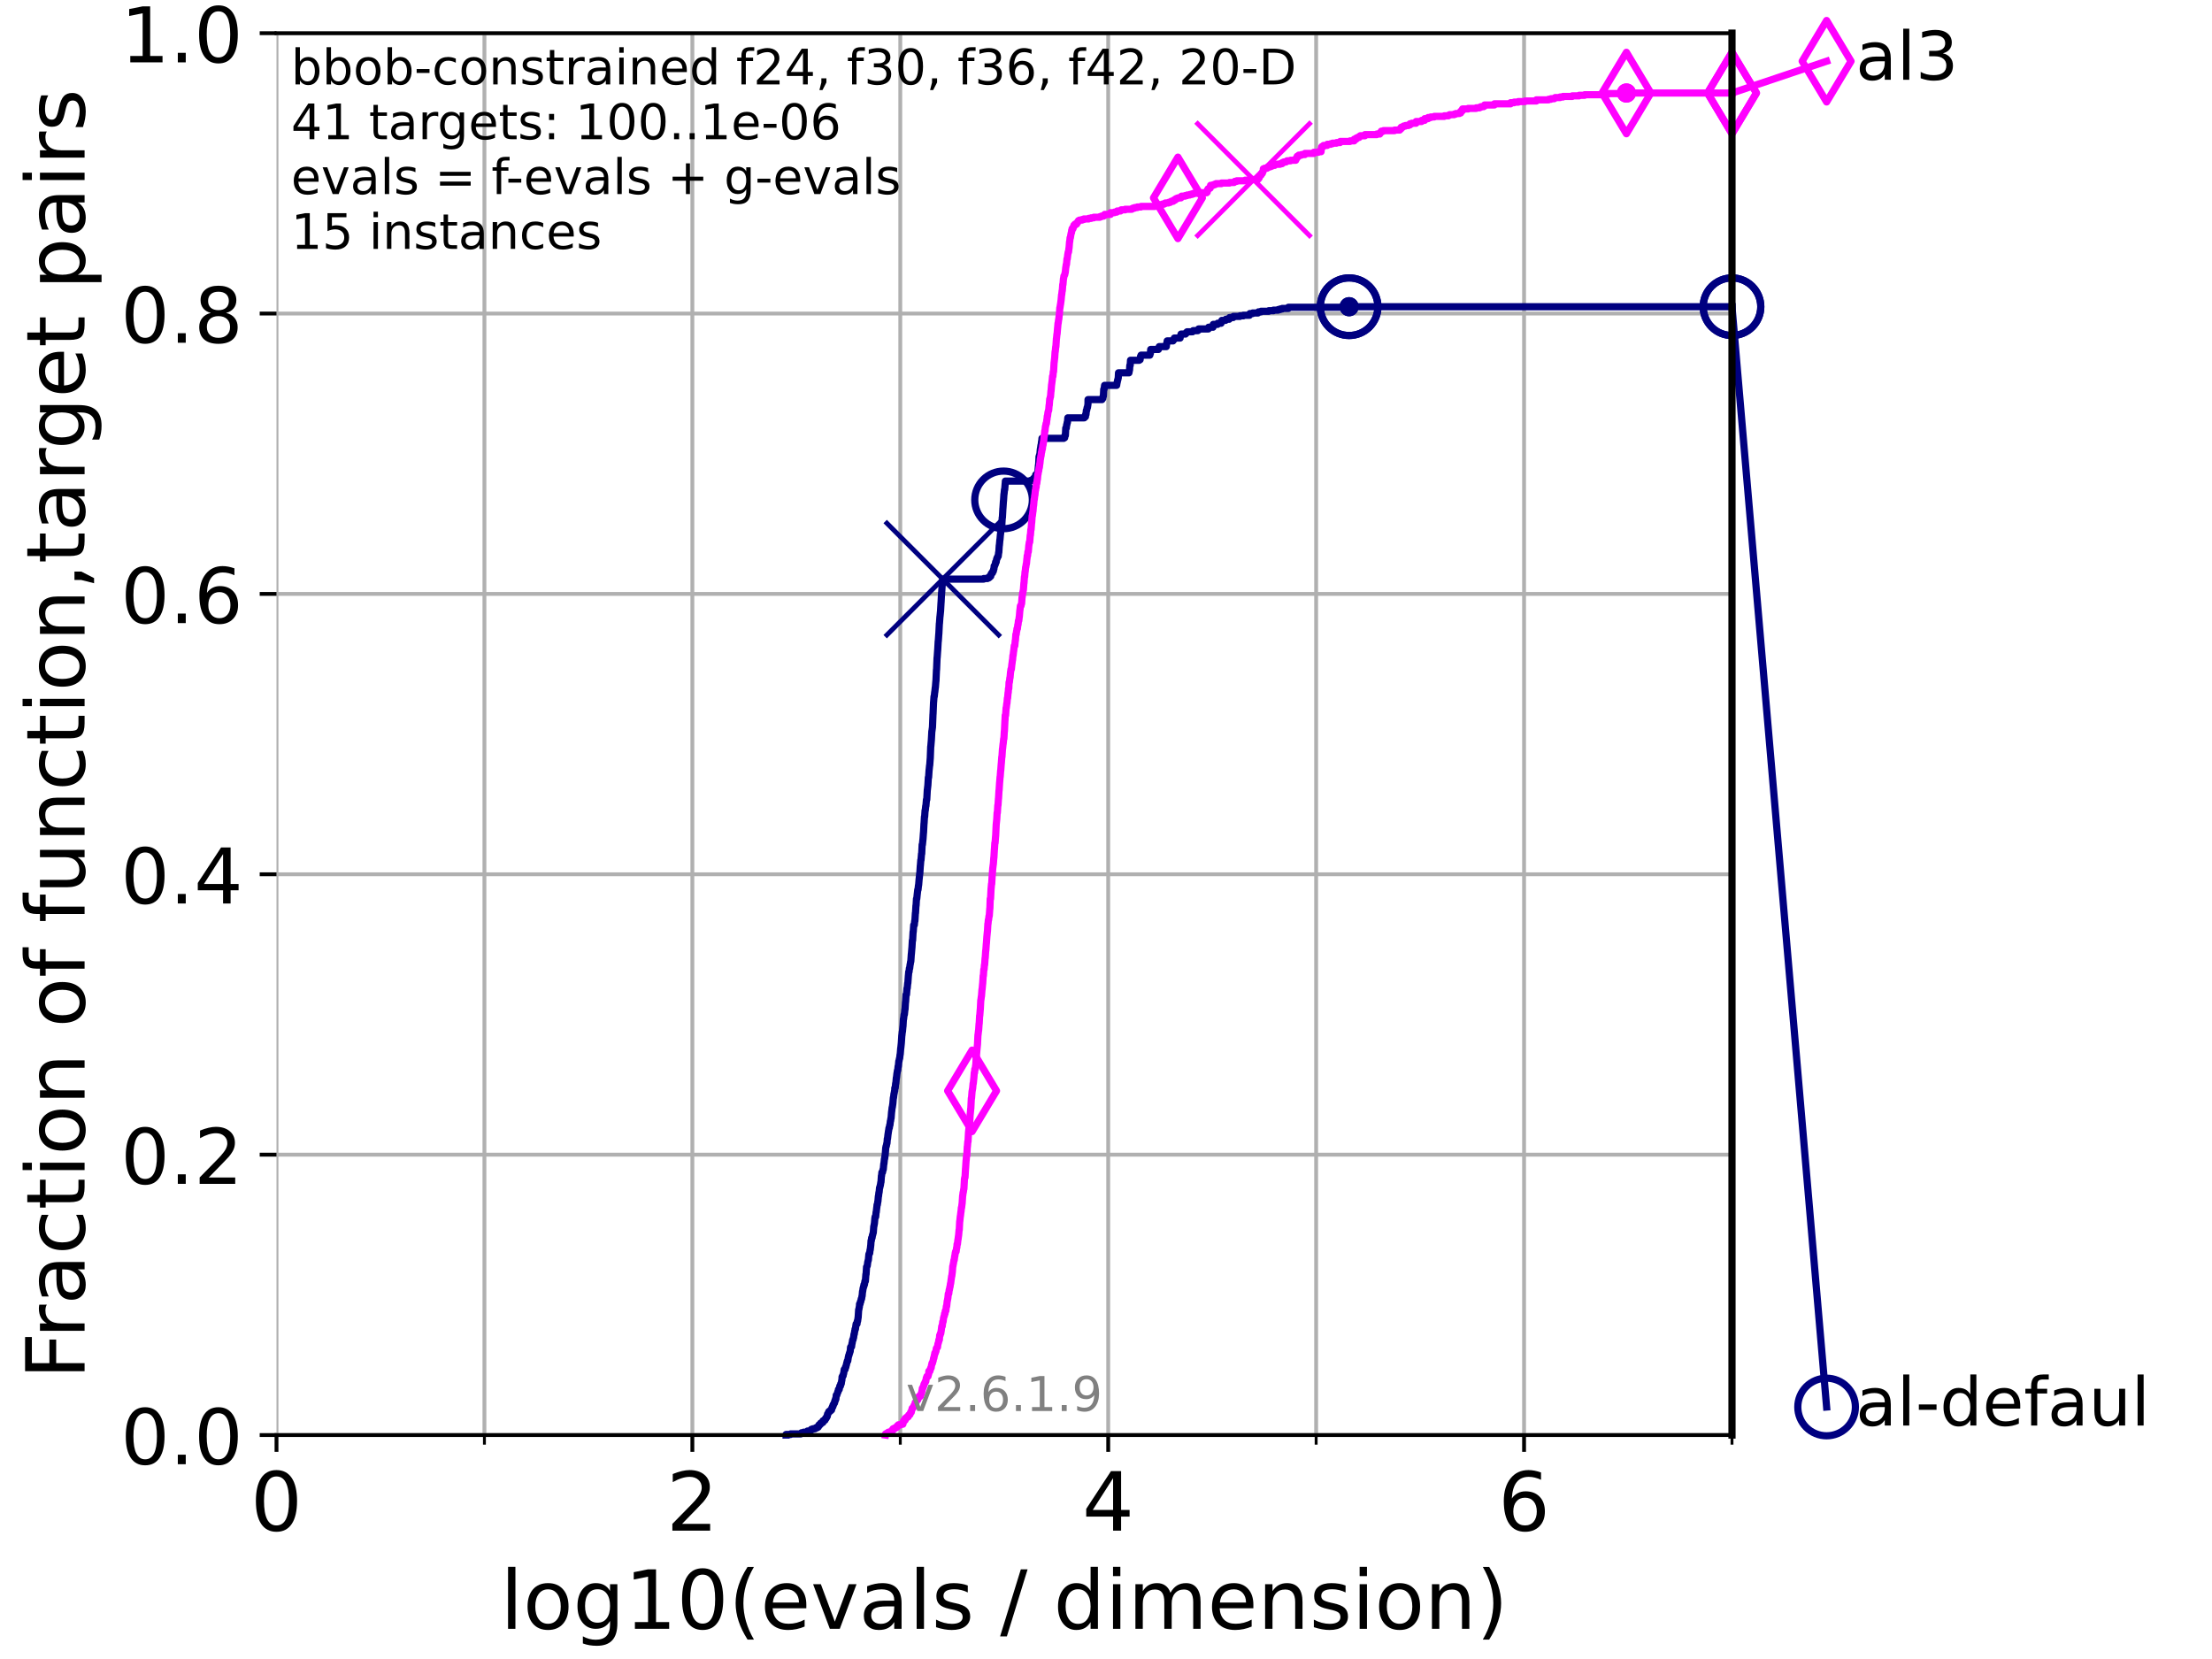 <?xml version="1.0" encoding="utf-8" standalone="no"?>
<!DOCTYPE svg PUBLIC "-//W3C//DTD SVG 1.1//EN"
  "http://www.w3.org/Graphics/SVG/1.1/DTD/svg11.dtd">
<!-- Created with matplotlib (https://matplotlib.org/) -->
<svg height="345.6pt" version="1.1" viewBox="0 0 460.8 345.6" width="460.8pt" xmlns="http://www.w3.org/2000/svg" xmlns:xlink="http://www.w3.org/1999/xlink">
 <defs>
  <style type="text/css">*{stroke-linecap:butt;stroke-linejoin:round;}</style>
 </defs>
 <g id="figure_1">
  <g id="patch_1">
   <path d="M 0 345.6 
L 460.8 345.6 
L 460.8 0 
L 0 0 
z
" style="fill:#ffffff;"/>
  </g>
  <g id="axes_1">
   <g id="patch_2">
    <path d="M 57.6 298.944 
L 360.806 298.944 
L 360.806 6.912 
L 57.6 6.912 
z
" style="fill:#ffffff;"/>
   </g>
   <g id="matplotlib.axis_1">
    <g id="xtick_1">
     <g id="line2d_1">
      <path clip-path="url(#pc923266d39)" d="M 57.6 298.944 
L 57.6 6.912 
" style="fill:none;stroke:#b0b0b0;stroke-linecap:square;stroke-width:0.8;"/>
     </g>
     <g id="line2d_2">
      <defs>
       <path d="M 0 0 
L 0 3.5 
" id="m6349c9c027" style="stroke:#000000;stroke-width:0.8;"/>
      </defs>
      <g>
       <use style="stroke:#000000;stroke-width:0.8;" x="57.6" xlink:href="#m6349c9c027" y="298.944"/>
      </g>
     </g>
     <g id="text_1">
      <!-- 0 -->
      <g transform="translate(52.192 318.861)scale(0.17 -0.17)">
       <defs>
        <path d="M 31.781 66.406 
Q 24.172 66.406 20.328 58.906 
Q 16.5 51.422 16.5 36.375 
Q 16.5 21.391 20.328 13.891 
Q 24.172 6.391 31.781 6.391 
Q 39.453 6.391 43.281 13.891 
Q 47.125 21.391 47.125 36.375 
Q 47.125 51.422 43.281 58.906 
Q 39.453 66.406 31.781 66.406 
z
M 31.781 74.219 
Q 44.047 74.219 50.516 64.516 
Q 56.984 54.828 56.984 36.375 
Q 56.984 17.969 50.516 8.266 
Q 44.047 -1.422 31.781 -1.422 
Q 19.531 -1.422 13.062 8.266 
Q 6.594 17.969 6.594 36.375 
Q 6.594 54.828 13.062 64.516 
Q 19.531 74.219 31.781 74.219 
z
" id="DejaVuSans-48"/>
       </defs>
       <use xlink:href="#DejaVuSans-48"/>
      </g>
     </g>
    </g>
    <g id="xtick_2">
     <g id="line2d_3">
      <path clip-path="url(#pc923266d39)" d="M 144.23 298.944 
L 144.23 6.912 
" style="fill:none;stroke:#b0b0b0;stroke-linecap:square;stroke-width:0.8;"/>
     </g>
     <g id="line2d_4">
      <g>
       <use style="stroke:#000000;stroke-width:0.8;" x="144.23" xlink:href="#m6349c9c027" y="298.944"/>
      </g>
     </g>
     <g id="text_2">
      <!-- 2 -->
      <g transform="translate(138.822 318.861)scale(0.17 -0.17)">
       <defs>
        <path d="M 19.188 8.297 
L 53.609 8.297 
L 53.609 0 
L 7.328 0 
L 7.328 8.297 
Q 12.938 14.109 22.625 23.891 
Q 32.328 33.688 34.812 36.531 
Q 39.547 41.844 41.422 45.531 
Q 43.312 49.219 43.312 52.781 
Q 43.312 58.594 39.234 62.25 
Q 35.156 65.922 28.609 65.922 
Q 23.969 65.922 18.812 64.312 
Q 13.672 62.703 7.812 59.422 
L 7.812 69.391 
Q 13.766 71.781 18.938 73 
Q 24.125 74.219 28.422 74.219 
Q 39.75 74.219 46.484 68.547 
Q 53.219 62.891 53.219 53.422 
Q 53.219 48.922 51.531 44.891 
Q 49.859 40.875 45.406 35.406 
Q 44.188 33.984 37.641 27.219 
Q 31.109 20.453 19.188 8.297 
z
" id="DejaVuSans-50"/>
       </defs>
       <use xlink:href="#DejaVuSans-50"/>
      </g>
     </g>
    </g>
    <g id="xtick_3">
     <g id="line2d_5">
      <path clip-path="url(#pc923266d39)" d="M 230.861 298.944 
L 230.861 6.912 
" style="fill:none;stroke:#b0b0b0;stroke-linecap:square;stroke-width:0.8;"/>
     </g>
     <g id="line2d_6">
      <g>
       <use style="stroke:#000000;stroke-width:0.8;" x="230.861" xlink:href="#m6349c9c027" y="298.944"/>
      </g>
     </g>
     <g id="text_3">
      <!-- 4 -->
      <g transform="translate(225.453 318.861)scale(0.17 -0.17)">
       <defs>
        <path d="M 37.797 64.312 
L 12.891 25.391 
L 37.797 25.391 
z
M 35.203 72.906 
L 47.609 72.906 
L 47.609 25.391 
L 58.016 25.391 
L 58.016 17.188 
L 47.609 17.188 
L 47.609 0 
L 37.797 0 
L 37.797 17.188 
L 4.891 17.188 
L 4.891 26.703 
z
" id="DejaVuSans-52"/>
       </defs>
       <use xlink:href="#DejaVuSans-52"/>
      </g>
     </g>
    </g>
    <g id="xtick_4">
     <g id="line2d_7">
      <path clip-path="url(#pc923266d39)" d="M 317.491 298.944 
L 317.491 6.912 
" style="fill:none;stroke:#b0b0b0;stroke-linecap:square;stroke-width:0.8;"/>
     </g>
     <g id="line2d_8">
      <g>
       <use style="stroke:#000000;stroke-width:0.8;" x="317.491" xlink:href="#m6349c9c027" y="298.944"/>
      </g>
     </g>
     <g id="text_4">
      <!-- 6 -->
      <g transform="translate(312.083 318.861)scale(0.17 -0.17)">
       <defs>
        <path d="M 33.016 40.375 
Q 26.375 40.375 22.484 35.828 
Q 18.609 31.297 18.609 23.391 
Q 18.609 15.531 22.484 10.953 
Q 26.375 6.391 33.016 6.391 
Q 39.656 6.391 43.531 10.953 
Q 47.406 15.531 47.406 23.391 
Q 47.406 31.297 43.531 35.828 
Q 39.656 40.375 33.016 40.375 
z
M 52.594 71.297 
L 52.594 62.312 
Q 48.875 64.062 45.094 64.984 
Q 41.312 65.922 37.594 65.922 
Q 27.828 65.922 22.672 59.328 
Q 17.531 52.734 16.797 39.406 
Q 19.672 43.656 24.016 45.922 
Q 28.375 48.188 33.594 48.188 
Q 44.578 48.188 50.953 41.516 
Q 57.328 34.859 57.328 23.391 
Q 57.328 12.156 50.688 5.359 
Q 44.047 -1.422 33.016 -1.422 
Q 20.359 -1.422 13.672 8.266 
Q 6.984 17.969 6.984 36.375 
Q 6.984 53.656 15.188 63.938 
Q 23.391 74.219 37.203 74.219 
Q 40.922 74.219 44.703 73.484 
Q 48.484 72.75 52.594 71.297 
z
" id="DejaVuSans-54"/>
       </defs>
       <use xlink:href="#DejaVuSans-54"/>
      </g>
     </g>
    </g>
    <g id="xtick_5">
     <g id="line2d_9">
      <path clip-path="url(#pc923266d39)" d="M 100.915 298.944 
L 100.915 6.912 
" style="fill:none;stroke:#b0b0b0;stroke-linecap:square;stroke-width:0.8;"/>
     </g>
     <g id="line2d_10">
      <defs>
       <path d="M 0 0 
L 0 2 
" id="m90cbc69cf6" style="stroke:#000000;stroke-width:0.6;"/>
      </defs>
      <g>
       <use style="stroke:#000000;stroke-width:0.6;" x="100.915" xlink:href="#m90cbc69cf6" y="298.944"/>
      </g>
     </g>
    </g>
    <g id="xtick_6">
     <g id="line2d_11">
      <path clip-path="url(#pc923266d39)" d="M 187.546 298.944 
L 187.546 6.912 
" style="fill:none;stroke:#b0b0b0;stroke-linecap:square;stroke-width:0.8;"/>
     </g>
     <g id="line2d_12">
      <g>
       <use style="stroke:#000000;stroke-width:0.6;" x="187.546" xlink:href="#m90cbc69cf6" y="298.944"/>
      </g>
     </g>
    </g>
    <g id="xtick_7">
     <g id="line2d_13">
      <path clip-path="url(#pc923266d39)" d="M 274.176 298.944 
L 274.176 6.912 
" style="fill:none;stroke:#b0b0b0;stroke-linecap:square;stroke-width:0.8;"/>
     </g>
     <g id="line2d_14">
      <g>
       <use style="stroke:#000000;stroke-width:0.6;" x="274.176" xlink:href="#m90cbc69cf6" y="298.944"/>
      </g>
     </g>
    </g>
    <g id="xtick_8">
     <g id="line2d_15">
      <path clip-path="url(#pc923266d39)" d="M 360.806 298.944 
L 360.806 6.912 
" style="fill:none;stroke:#b0b0b0;stroke-linecap:square;stroke-width:0.8;"/>
     </g>
     <g id="line2d_16">
      <g>
       <use style="stroke:#000000;stroke-width:0.6;" x="360.806" xlink:href="#m90cbc69cf6" y="298.944"/>
      </g>
     </g>
    </g>
    <g id="text_5">
     <!-- log10(evals / dimension) -->
     <g transform="translate(104.239 339.314)scale(0.17 -0.17)">
      <defs>
       <path d="M 9.422 75.984 
L 18.406 75.984 
L 18.406 0 
L 9.422 0 
z
" id="DejaVuSans-108"/>
       <path d="M 30.609 48.391 
Q 23.391 48.391 19.188 42.75 
Q 14.984 37.109 14.984 27.297 
Q 14.984 17.484 19.156 11.844 
Q 23.344 6.203 30.609 6.203 
Q 37.797 6.203 41.984 11.859 
Q 46.188 17.531 46.188 27.297 
Q 46.188 37.016 41.984 42.703 
Q 37.797 48.391 30.609 48.391 
z
M 30.609 56 
Q 42.328 56 49.016 48.375 
Q 55.719 40.766 55.719 27.297 
Q 55.719 13.875 49.016 6.219 
Q 42.328 -1.422 30.609 -1.422 
Q 18.844 -1.422 12.172 6.219 
Q 5.516 13.875 5.516 27.297 
Q 5.516 40.766 12.172 48.375 
Q 18.844 56 30.609 56 
z
" id="DejaVuSans-111"/>
       <path d="M 45.406 27.984 
Q 45.406 37.75 41.375 43.109 
Q 37.359 48.484 30.078 48.484 
Q 22.859 48.484 18.828 43.109 
Q 14.797 37.75 14.797 27.984 
Q 14.797 18.266 18.828 12.891 
Q 22.859 7.516 30.078 7.516 
Q 37.359 7.516 41.375 12.891 
Q 45.406 18.266 45.406 27.984 
z
M 54.391 6.781 
Q 54.391 -7.172 48.188 -13.984 
Q 42 -20.797 29.203 -20.797 
Q 24.469 -20.797 20.266 -20.094 
Q 16.062 -19.391 12.109 -17.922 
L 12.109 -9.188 
Q 16.062 -11.328 19.922 -12.344 
Q 23.781 -13.375 27.781 -13.375 
Q 36.625 -13.375 41.016 -8.766 
Q 45.406 -4.156 45.406 5.172 
L 45.406 9.625 
Q 42.625 4.781 38.281 2.391 
Q 33.938 0 27.875 0 
Q 17.828 0 11.672 7.656 
Q 5.516 15.328 5.516 27.984 
Q 5.516 40.672 11.672 48.328 
Q 17.828 56 27.875 56 
Q 33.938 56 38.281 53.609 
Q 42.625 51.219 45.406 46.391 
L 45.406 54.688 
L 54.391 54.688 
z
" id="DejaVuSans-103"/>
       <path d="M 12.406 8.297 
L 28.516 8.297 
L 28.516 63.922 
L 10.984 60.406 
L 10.984 69.391 
L 28.422 72.906 
L 38.281 72.906 
L 38.281 8.297 
L 54.391 8.297 
L 54.391 0 
L 12.406 0 
z
" id="DejaVuSans-49"/>
       <path d="M 31 75.875 
Q 24.469 64.656 21.281 53.656 
Q 18.109 42.672 18.109 31.391 
Q 18.109 20.125 21.312 9.062 
Q 24.516 -2 31 -13.188 
L 23.188 -13.188 
Q 15.875 -1.703 12.234 9.375 
Q 8.594 20.453 8.594 31.391 
Q 8.594 42.281 12.203 53.312 
Q 15.828 64.359 23.188 75.875 
z
" id="DejaVuSans-40"/>
       <path d="M 56.203 29.594 
L 56.203 25.203 
L 14.891 25.203 
Q 15.484 15.922 20.484 11.062 
Q 25.484 6.203 34.422 6.203 
Q 39.594 6.203 44.453 7.469 
Q 49.312 8.734 54.109 11.281 
L 54.109 2.781 
Q 49.266 0.734 44.188 -0.344 
Q 39.109 -1.422 33.891 -1.422 
Q 20.797 -1.422 13.156 6.188 
Q 5.516 13.812 5.516 26.812 
Q 5.516 40.234 12.766 48.109 
Q 20.016 56 32.328 56 
Q 43.359 56 49.781 48.891 
Q 56.203 41.797 56.203 29.594 
z
M 47.219 32.234 
Q 47.125 39.594 43.094 43.984 
Q 39.062 48.391 32.422 48.391 
Q 24.906 48.391 20.391 44.141 
Q 15.875 39.891 15.188 32.172 
z
" id="DejaVuSans-101"/>
       <path d="M 2.984 54.688 
L 12.5 54.688 
L 29.594 8.797 
L 46.688 54.688 
L 56.203 54.688 
L 35.688 0 
L 23.484 0 
z
" id="DejaVuSans-118"/>
       <path d="M 34.281 27.484 
Q 23.391 27.484 19.188 25 
Q 14.984 22.516 14.984 16.5 
Q 14.984 11.719 18.141 8.906 
Q 21.297 6.109 26.703 6.109 
Q 34.188 6.109 38.703 11.406 
Q 43.219 16.703 43.219 25.484 
L 43.219 27.484 
z
M 52.203 31.203 
L 52.203 0 
L 43.219 0 
L 43.219 8.297 
Q 40.141 3.328 35.547 0.953 
Q 30.953 -1.422 24.312 -1.422 
Q 15.922 -1.422 10.953 3.297 
Q 6 8.016 6 15.922 
Q 6 25.141 12.172 29.828 
Q 18.359 34.516 30.609 34.516 
L 43.219 34.516 
L 43.219 35.406 
Q 43.219 41.609 39.141 45 
Q 35.062 48.391 27.688 48.391 
Q 23 48.391 18.547 47.266 
Q 14.109 46.141 10.016 43.891 
L 10.016 52.203 
Q 14.938 54.109 19.578 55.047 
Q 24.219 56 28.609 56 
Q 40.484 56 46.344 49.844 
Q 52.203 43.703 52.203 31.203 
z
" id="DejaVuSans-97"/>
       <path d="M 44.281 53.078 
L 44.281 44.578 
Q 40.484 46.531 36.375 47.5 
Q 32.281 48.484 27.875 48.484 
Q 21.188 48.484 17.844 46.438 
Q 14.5 44.391 14.5 40.281 
Q 14.5 37.156 16.891 35.375 
Q 19.281 33.594 26.516 31.984 
L 29.594 31.297 
Q 39.156 29.25 43.188 25.516 
Q 47.219 21.781 47.219 15.094 
Q 47.219 7.469 41.188 3.016 
Q 35.156 -1.422 24.609 -1.422 
Q 20.219 -1.422 15.453 -0.562 
Q 10.688 0.297 5.422 2 
L 5.422 11.281 
Q 10.406 8.688 15.234 7.391 
Q 20.062 6.109 24.812 6.109 
Q 31.156 6.109 34.562 8.281 
Q 37.984 10.453 37.984 14.406 
Q 37.984 18.062 35.516 20.016 
Q 33.062 21.969 24.703 23.781 
L 21.578 24.516 
Q 13.234 26.266 9.516 29.906 
Q 5.812 33.547 5.812 39.891 
Q 5.812 47.609 11.281 51.797 
Q 16.75 56 26.812 56 
Q 31.781 56 36.172 55.266 
Q 40.578 54.547 44.281 53.078 
z
" id="DejaVuSans-115"/>
       <path id="DejaVuSans-32"/>
       <path d="M 25.391 72.906 
L 33.688 72.906 
L 8.297 -9.281 
L 0 -9.281 
z
" id="DejaVuSans-47"/>
       <path d="M 45.406 46.391 
L 45.406 75.984 
L 54.391 75.984 
L 54.391 0 
L 45.406 0 
L 45.406 8.203 
Q 42.578 3.328 38.25 0.953 
Q 33.938 -1.422 27.875 -1.422 
Q 17.969 -1.422 11.734 6.484 
Q 5.516 14.406 5.516 27.297 
Q 5.516 40.188 11.734 48.094 
Q 17.969 56 27.875 56 
Q 33.938 56 38.25 53.625 
Q 42.578 51.266 45.406 46.391 
z
M 14.797 27.297 
Q 14.797 17.391 18.875 11.75 
Q 22.953 6.109 30.078 6.109 
Q 37.203 6.109 41.297 11.75 
Q 45.406 17.391 45.406 27.297 
Q 45.406 37.203 41.297 42.844 
Q 37.203 48.484 30.078 48.484 
Q 22.953 48.484 18.875 42.844 
Q 14.797 37.203 14.797 27.297 
z
" id="DejaVuSans-100"/>
       <path d="M 9.422 54.688 
L 18.406 54.688 
L 18.406 0 
L 9.422 0 
z
M 9.422 75.984 
L 18.406 75.984 
L 18.406 64.594 
L 9.422 64.594 
z
" id="DejaVuSans-105"/>
       <path d="M 52 44.188 
Q 55.375 50.25 60.062 53.125 
Q 64.75 56 71.094 56 
Q 79.641 56 84.281 50.016 
Q 88.922 44.047 88.922 33.016 
L 88.922 0 
L 79.891 0 
L 79.891 32.719 
Q 79.891 40.578 77.094 44.375 
Q 74.312 48.188 68.609 48.188 
Q 61.625 48.188 57.562 43.547 
Q 53.516 38.922 53.516 30.906 
L 53.516 0 
L 44.484 0 
L 44.484 32.719 
Q 44.484 40.625 41.703 44.406 
Q 38.922 48.188 33.109 48.188 
Q 26.219 48.188 22.156 43.531 
Q 18.109 38.875 18.109 30.906 
L 18.109 0 
L 9.078 0 
L 9.078 54.688 
L 18.109 54.688 
L 18.109 46.188 
Q 21.188 51.219 25.484 53.609 
Q 29.781 56 35.688 56 
Q 41.656 56 45.828 52.969 
Q 50 49.953 52 44.188 
z
" id="DejaVuSans-109"/>
       <path d="M 54.891 33.016 
L 54.891 0 
L 45.906 0 
L 45.906 32.719 
Q 45.906 40.484 42.875 44.328 
Q 39.844 48.188 33.797 48.188 
Q 26.516 48.188 22.312 43.547 
Q 18.109 38.922 18.109 30.906 
L 18.109 0 
L 9.078 0 
L 9.078 54.688 
L 18.109 54.688 
L 18.109 46.188 
Q 21.344 51.125 25.703 53.562 
Q 30.078 56 35.797 56 
Q 45.219 56 50.047 50.172 
Q 54.891 44.344 54.891 33.016 
z
" id="DejaVuSans-110"/>
       <path d="M 8.016 75.875 
L 15.828 75.875 
Q 23.141 64.359 26.781 53.312 
Q 30.422 42.281 30.422 31.391 
Q 30.422 20.453 26.781 9.375 
Q 23.141 -1.703 15.828 -13.188 
L 8.016 -13.188 
Q 14.5 -2 17.703 9.062 
Q 20.906 20.125 20.906 31.391 
Q 20.906 42.672 17.703 53.656 
Q 14.5 64.656 8.016 75.875 
z
" id="DejaVuSans-41"/>
      </defs>
      <use xlink:href="#DejaVuSans-108"/>
      <use x="27.783" xlink:href="#DejaVuSans-111"/>
      <use x="88.965" xlink:href="#DejaVuSans-103"/>
      <use x="152.441" xlink:href="#DejaVuSans-49"/>
      <use x="216.064" xlink:href="#DejaVuSans-48"/>
      <use x="279.688" xlink:href="#DejaVuSans-40"/>
      <use x="318.701" xlink:href="#DejaVuSans-101"/>
      <use x="380.225" xlink:href="#DejaVuSans-118"/>
      <use x="439.404" xlink:href="#DejaVuSans-97"/>
      <use x="500.684" xlink:href="#DejaVuSans-108"/>
      <use x="528.467" xlink:href="#DejaVuSans-115"/>
      <use x="580.566" xlink:href="#DejaVuSans-32"/>
      <use x="612.354" xlink:href="#DejaVuSans-47"/>
      <use x="646.045" xlink:href="#DejaVuSans-32"/>
      <use x="677.832" xlink:href="#DejaVuSans-100"/>
      <use x="741.309" xlink:href="#DejaVuSans-105"/>
      <use x="769.092" xlink:href="#DejaVuSans-109"/>
      <use x="866.504" xlink:href="#DejaVuSans-101"/>
      <use x="928.027" xlink:href="#DejaVuSans-110"/>
      <use x="991.406" xlink:href="#DejaVuSans-115"/>
      <use x="1043.506" xlink:href="#DejaVuSans-105"/>
      <use x="1071.289" xlink:href="#DejaVuSans-111"/>
      <use x="1132.471" xlink:href="#DejaVuSans-110"/>
      <use x="1195.85" xlink:href="#DejaVuSans-41"/>
     </g>
    </g>
   </g>
   <g id="matplotlib.axis_2">
    <g id="ytick_1">
     <g id="line2d_17">
      <path clip-path="url(#pc923266d39)" d="M 57.6 298.944 
L 360.806 298.944 
" style="fill:none;stroke:#b0b0b0;stroke-linecap:square;stroke-width:0.8;"/>
     </g>
     <g id="line2d_18">
      <defs>
       <path d="M 0 0 
L -3.5 0 
" id="mbed7524253" style="stroke:#000000;stroke-width:0.8;"/>
      </defs>
      <g>
       <use style="stroke:#000000;stroke-width:0.8;" x="57.6" xlink:href="#mbed7524253" y="298.944"/>
      </g>
     </g>
     <g id="text_6">
      <!-- 0.0 -->
      <g transform="translate(25.155 305.023)scale(0.16 -0.16)">
       <defs>
        <path d="M 10.688 12.406 
L 21 12.406 
L 21 0 
L 10.688 0 
z
" id="DejaVuSans-46"/>
       </defs>
       <use xlink:href="#DejaVuSans-48"/>
       <use x="63.623" xlink:href="#DejaVuSans-46"/>
       <use x="95.41" xlink:href="#DejaVuSans-48"/>
      </g>
     </g>
    </g>
    <g id="ytick_2">
     <g id="line2d_19">
      <path clip-path="url(#pc923266d39)" d="M 57.6 240.538 
L 360.806 240.538 
" style="fill:none;stroke:#b0b0b0;stroke-linecap:square;stroke-width:0.8;"/>
     </g>
     <g id="line2d_20">
      <g>
       <use style="stroke:#000000;stroke-width:0.8;" x="57.6" xlink:href="#mbed7524253" y="240.538"/>
      </g>
     </g>
     <g id="text_7">
      <!-- 0.2 -->
      <g transform="translate(25.155 246.616)scale(0.16 -0.16)">
       <use xlink:href="#DejaVuSans-48"/>
       <use x="63.623" xlink:href="#DejaVuSans-46"/>
       <use x="95.41" xlink:href="#DejaVuSans-50"/>
      </g>
     </g>
    </g>
    <g id="ytick_3">
     <g id="line2d_21">
      <path clip-path="url(#pc923266d39)" d="M 57.6 182.131 
L 360.806 182.131 
" style="fill:none;stroke:#b0b0b0;stroke-linecap:square;stroke-width:0.8;"/>
     </g>
     <g id="line2d_22">
      <g>
       <use style="stroke:#000000;stroke-width:0.8;" x="57.6" xlink:href="#mbed7524253" y="182.131"/>
      </g>
     </g>
     <g id="text_8">
      <!-- 0.4 -->
      <g transform="translate(25.155 188.21)scale(0.16 -0.16)">
       <use xlink:href="#DejaVuSans-48"/>
       <use x="63.623" xlink:href="#DejaVuSans-46"/>
       <use x="95.41" xlink:href="#DejaVuSans-52"/>
      </g>
     </g>
    </g>
    <g id="ytick_4">
     <g id="line2d_23">
      <path clip-path="url(#pc923266d39)" d="M 57.6 123.725 
L 360.806 123.725 
" style="fill:none;stroke:#b0b0b0;stroke-linecap:square;stroke-width:0.8;"/>
     </g>
     <g id="line2d_24">
      <g>
       <use style="stroke:#000000;stroke-width:0.8;" x="57.6" xlink:href="#mbed7524253" y="123.725"/>
      </g>
     </g>
     <g id="text_9">
      <!-- 0.6 -->
      <g transform="translate(25.155 129.804)scale(0.16 -0.16)">
       <use xlink:href="#DejaVuSans-48"/>
       <use x="63.623" xlink:href="#DejaVuSans-46"/>
       <use x="95.41" xlink:href="#DejaVuSans-54"/>
      </g>
     </g>
    </g>
    <g id="ytick_5">
     <g id="line2d_25">
      <path clip-path="url(#pc923266d39)" d="M 57.6 65.318 
L 360.806 65.318 
" style="fill:none;stroke:#b0b0b0;stroke-linecap:square;stroke-width:0.8;"/>
     </g>
     <g id="line2d_26">
      <g>
       <use style="stroke:#000000;stroke-width:0.8;" x="57.6" xlink:href="#mbed7524253" y="65.318"/>
      </g>
     </g>
     <g id="text_10">
      <!-- 0.8 -->
      <g transform="translate(25.155 71.397)scale(0.16 -0.16)">
       <defs>
        <path d="M 31.781 34.625 
Q 24.75 34.625 20.719 30.859 
Q 16.703 27.094 16.703 20.516 
Q 16.703 13.922 20.719 10.156 
Q 24.75 6.391 31.781 6.391 
Q 38.812 6.391 42.859 10.172 
Q 46.922 13.969 46.922 20.516 
Q 46.922 27.094 42.891 30.859 
Q 38.875 34.625 31.781 34.625 
z
M 21.922 38.812 
Q 15.578 40.375 12.031 44.719 
Q 8.5 49.078 8.5 55.328 
Q 8.5 64.062 14.719 69.141 
Q 20.953 74.219 31.781 74.219 
Q 42.672 74.219 48.875 69.141 
Q 55.078 64.062 55.078 55.328 
Q 55.078 49.078 51.531 44.719 
Q 48 40.375 41.703 38.812 
Q 48.828 37.156 52.797 32.312 
Q 56.781 27.484 56.781 20.516 
Q 56.781 9.906 50.312 4.234 
Q 43.844 -1.422 31.781 -1.422 
Q 19.734 -1.422 13.25 4.234 
Q 6.781 9.906 6.781 20.516 
Q 6.781 27.484 10.781 32.312 
Q 14.797 37.156 21.922 38.812 
z
M 18.312 54.391 
Q 18.312 48.734 21.844 45.562 
Q 25.391 42.391 31.781 42.391 
Q 38.141 42.391 41.719 45.562 
Q 45.312 48.734 45.312 54.391 
Q 45.312 60.062 41.719 63.234 
Q 38.141 66.406 31.781 66.406 
Q 25.391 66.406 21.844 63.234 
Q 18.312 60.062 18.312 54.391 
z
" id="DejaVuSans-56"/>
       </defs>
       <use xlink:href="#DejaVuSans-48"/>
       <use x="63.623" xlink:href="#DejaVuSans-46"/>
       <use x="95.41" xlink:href="#DejaVuSans-56"/>
      </g>
     </g>
    </g>
    <g id="ytick_6">
     <g id="line2d_27">
      <path clip-path="url(#pc923266d39)" d="M 57.6 6.912 
L 360.806 6.912 
" style="fill:none;stroke:#b0b0b0;stroke-linecap:square;stroke-width:0.8;"/>
     </g>
     <g id="line2d_28">
      <g>
       <use style="stroke:#000000;stroke-width:0.8;" x="57.6" xlink:href="#mbed7524253" y="6.912"/>
      </g>
     </g>
     <g id="text_11">
      <!-- 1.0 -->
      <g transform="translate(25.155 12.991)scale(0.16 -0.16)">
       <use xlink:href="#DejaVuSans-49"/>
       <use x="63.623" xlink:href="#DejaVuSans-46"/>
       <use x="95.41" xlink:href="#DejaVuSans-48"/>
      </g>
     </g>
    </g>
    <g id="text_12">
     <!-- Fraction of function,target pairs -->
     <g transform="translate(17.62 287.313)rotate(-90)scale(0.17 -0.17)">
      <defs>
       <path d="M 9.812 72.906 
L 51.703 72.906 
L 51.703 64.594 
L 19.672 64.594 
L 19.672 43.109 
L 48.578 43.109 
L 48.578 34.812 
L 19.672 34.812 
L 19.672 0 
L 9.812 0 
z
" id="DejaVuSans-70"/>
       <path d="M 41.109 46.297 
Q 39.594 47.172 37.812 47.578 
Q 36.031 48 33.891 48 
Q 26.266 48 22.188 43.047 
Q 18.109 38.094 18.109 28.812 
L 18.109 0 
L 9.078 0 
L 9.078 54.688 
L 18.109 54.688 
L 18.109 46.188 
Q 20.953 51.172 25.484 53.578 
Q 30.031 56 36.531 56 
Q 37.453 56 38.578 55.875 
Q 39.703 55.766 41.062 55.516 
z
" id="DejaVuSans-114"/>
       <path d="M 48.781 52.594 
L 48.781 44.188 
Q 44.969 46.297 41.141 47.344 
Q 37.312 48.391 33.406 48.391 
Q 24.656 48.391 19.812 42.844 
Q 14.984 37.312 14.984 27.297 
Q 14.984 17.281 19.812 11.734 
Q 24.656 6.203 33.406 6.203 
Q 37.312 6.203 41.141 7.25 
Q 44.969 8.297 48.781 10.406 
L 48.781 2.094 
Q 45.016 0.344 40.984 -0.531 
Q 36.969 -1.422 32.422 -1.422 
Q 20.062 -1.422 12.781 6.344 
Q 5.516 14.109 5.516 27.297 
Q 5.516 40.672 12.859 48.328 
Q 20.219 56 33.016 56 
Q 37.156 56 41.109 55.141 
Q 45.062 54.297 48.781 52.594 
z
" id="DejaVuSans-99"/>
       <path d="M 18.312 70.219 
L 18.312 54.688 
L 36.812 54.688 
L 36.812 47.703 
L 18.312 47.703 
L 18.312 18.016 
Q 18.312 11.328 20.141 9.422 
Q 21.969 7.516 27.594 7.516 
L 36.812 7.516 
L 36.812 0 
L 27.594 0 
Q 17.188 0 13.234 3.875 
Q 9.281 7.766 9.281 18.016 
L 9.281 47.703 
L 2.688 47.703 
L 2.688 54.688 
L 9.281 54.688 
L 9.281 70.219 
z
" id="DejaVuSans-116"/>
       <path d="M 37.109 75.984 
L 37.109 68.5 
L 28.516 68.5 
Q 23.688 68.5 21.797 66.547 
Q 19.922 64.594 19.922 59.516 
L 19.922 54.688 
L 34.719 54.688 
L 34.719 47.703 
L 19.922 47.703 
L 19.922 0 
L 10.891 0 
L 10.891 47.703 
L 2.297 47.703 
L 2.297 54.688 
L 10.891 54.688 
L 10.891 58.5 
Q 10.891 67.625 15.141 71.797 
Q 19.391 75.984 28.609 75.984 
z
" id="DejaVuSans-102"/>
       <path d="M 8.5 21.578 
L 8.5 54.688 
L 17.484 54.688 
L 17.484 21.922 
Q 17.484 14.156 20.5 10.266 
Q 23.531 6.391 29.594 6.391 
Q 36.859 6.391 41.078 11.031 
Q 45.312 15.672 45.312 23.688 
L 45.312 54.688 
L 54.297 54.688 
L 54.297 0 
L 45.312 0 
L 45.312 8.406 
Q 42.047 3.422 37.719 1 
Q 33.406 -1.422 27.688 -1.422 
Q 18.266 -1.422 13.375 4.438 
Q 8.5 10.297 8.5 21.578 
z
M 31.109 56 
z
" id="DejaVuSans-117"/>
       <path d="M 11.719 12.406 
L 22.016 12.406 
L 22.016 4 
L 14.016 -11.625 
L 7.719 -11.625 
L 11.719 4 
z
" id="DejaVuSans-44"/>
       <path d="M 18.109 8.203 
L 18.109 -20.797 
L 9.078 -20.797 
L 9.078 54.688 
L 18.109 54.688 
L 18.109 46.391 
Q 20.953 51.266 25.266 53.625 
Q 29.594 56 35.594 56 
Q 45.562 56 51.781 48.094 
Q 58.016 40.188 58.016 27.297 
Q 58.016 14.406 51.781 6.484 
Q 45.562 -1.422 35.594 -1.422 
Q 29.594 -1.422 25.266 0.953 
Q 20.953 3.328 18.109 8.203 
z
M 48.688 27.297 
Q 48.688 37.203 44.609 42.844 
Q 40.531 48.484 33.406 48.484 
Q 26.266 48.484 22.188 42.844 
Q 18.109 37.203 18.109 27.297 
Q 18.109 17.391 22.188 11.75 
Q 26.266 6.109 33.406 6.109 
Q 40.531 6.109 44.609 11.75 
Q 48.688 17.391 48.688 27.297 
z
" id="DejaVuSans-112"/>
      </defs>
      <use xlink:href="#DejaVuSans-70"/>
      <use x="50.27" xlink:href="#DejaVuSans-114"/>
      <use x="91.383" xlink:href="#DejaVuSans-97"/>
      <use x="152.662" xlink:href="#DejaVuSans-99"/>
      <use x="207.643" xlink:href="#DejaVuSans-116"/>
      <use x="246.852" xlink:href="#DejaVuSans-105"/>
      <use x="274.635" xlink:href="#DejaVuSans-111"/>
      <use x="335.816" xlink:href="#DejaVuSans-110"/>
      <use x="399.195" xlink:href="#DejaVuSans-32"/>
      <use x="430.982" xlink:href="#DejaVuSans-111"/>
      <use x="492.164" xlink:href="#DejaVuSans-102"/>
      <use x="527.369" xlink:href="#DejaVuSans-32"/>
      <use x="559.156" xlink:href="#DejaVuSans-102"/>
      <use x="594.361" xlink:href="#DejaVuSans-117"/>
      <use x="657.74" xlink:href="#DejaVuSans-110"/>
      <use x="721.119" xlink:href="#DejaVuSans-99"/>
      <use x="776.1" xlink:href="#DejaVuSans-116"/>
      <use x="815.309" xlink:href="#DejaVuSans-105"/>
      <use x="843.092" xlink:href="#DejaVuSans-111"/>
      <use x="904.273" xlink:href="#DejaVuSans-110"/>
      <use x="967.652" xlink:href="#DejaVuSans-44"/>
      <use x="999.439" xlink:href="#DejaVuSans-116"/>
      <use x="1038.648" xlink:href="#DejaVuSans-97"/>
      <use x="1099.928" xlink:href="#DejaVuSans-114"/>
      <use x="1139.291" xlink:href="#DejaVuSans-103"/>
      <use x="1202.768" xlink:href="#DejaVuSans-101"/>
      <use x="1264.291" xlink:href="#DejaVuSans-116"/>
      <use x="1303.5" xlink:href="#DejaVuSans-32"/>
      <use x="1335.287" xlink:href="#DejaVuSans-112"/>
      <use x="1398.764" xlink:href="#DejaVuSans-97"/>
      <use x="1460.043" xlink:href="#DejaVuSans-105"/>
      <use x="1487.826" xlink:href="#DejaVuSans-114"/>
      <use x="1528.939" xlink:href="#DejaVuSans-115"/>
     </g>
    </g>
   </g>
   <g id="line2d_29">
    <defs>
     <path d="M 0 1.5 
C 0.398 1.5 0.779 1.342 1.061 1.061 
C 1.342 0.779 1.5 0.398 1.5 0 
C 1.5 -0.398 1.342 -0.779 1.061 -1.061 
C 0.779 -1.342 0.398 -1.5 0 -1.5 
C -0.398 -1.5 -0.779 -1.342 -1.061 -1.061 
C -1.342 -0.779 -1.5 -0.398 -1.5 0 
C -1.5 0.398 -1.342 0.779 -1.061 1.061 
C -0.779 1.342 -0.398 1.5 0 1.5 
z
" id="m4f71203463" style="stroke:#000080;"/>
    </defs>
    <g>
     <use style="fill:#000080;stroke:#000080;" x="281.044" xlink:href="#m4f71203463" y="63.894"/>
     <use style="fill:#000080;stroke:#000080;" x="281.044" xlink:href="#m4f71203463" y="63.894"/>
    </g>
   </g>
   <g id="line2d_30">
    <path d="M 163.75 298.944 
L 163.75 298.825 
L 164.705 298.825 
L 164.705 298.707 
L 166.818 298.707 
L 166.818 298.588 
L 166.97 298.588 
L 166.97 298.469 
L 167.42 298.469 
L 167.42 298.35 
L 168.13 298.35 
L 168.204 298.113 
L 168.738 298.113 
L 168.738 297.994 
L 168.906 297.994 
L 169.007 297.757 
L 169.327 297.757 
L 169.327 297.638 
L 169.796 297.638 
L 169.796 297.519 
L 170.008 297.519 
L 170.008 297.401 
L 170.288 297.401 
L 170.288 297.282 
L 170.456 297.282 
L 170.47 297.045 
L 170.605 297.045 
L 170.624 296.807 
L 170.831 296.807 
L 170.831 296.688 
L 170.945 296.688 
L 170.963 296.451 
L 171.188 296.451 
L 171.188 296.332 
L 171.412 296.332 
L 171.447 295.976 
L 171.654 295.976 
L 171.654 295.857 
L 171.854 295.857 
L 171.949 295.501 
L 172.082 295.501 
L 172.129 295.264 
L 172.219 295.264 
L 172.249 295.026 
L 172.346 295.026 
L 172.396 294.552 
L 172.468 294.552 
L 172.556 294.314 
L 172.614 294.314 
L 172.635 294.077 
L 172.767 294.077 
L 172.767 293.958 
L 172.977 293.958 
L 173.034 293.721 
L 173.228 293.721 
L 173.312 293.246 
L 173.388 293.246 
L 173.416 293.008 
L 173.512 293.008 
L 173.547 292.652 
L 173.642 292.652 
L 173.744 292.296 
L 173.838 292.296 
L 173.908 291.821 
L 173.993 291.821 
L 174.032 291.465 
L 174.128 291.465 
L 174.209 290.634 
L 174.319 290.634 
L 174.429 290.278 
L 174.437 290.278 
L 174.531 289.922 
L 174.591 289.922 
L 174.662 289.447 
L 174.822 289.447 
L 174.925 288.853 
L 174.947 288.853 
L 174.947 288.735 
L 175.079 288.735 
L 175.141 288.26 
L 175.246 288.26 
L 175.347 287.548 
L 175.376 287.548 
L 175.419 286.835 
L 175.512 286.835 
L 175.53 286.598 
L 175.64 286.598 
L 175.718 286.123 
L 175.753 286.123 
L 175.844 285.411 
L 175.865 285.411 
L 175.865 285.292 
L 176.039 285.292 
L 176.119 284.817 
L 176.191 284.817 
L 176.294 284.342 
L 176.318 284.342 
L 176.41 283.868 
L 176.434 283.868 
L 176.509 283.511 
L 176.6 283.511 
L 176.71 282.799 
L 176.714 282.799 
L 176.817 282.324 
L 176.857 282.324 
L 176.966 281.849 
L 176.999 281.849 
L 177.088 281.493 
L 177.114 281.493 
L 177.183 280.662 
L 177.242 280.662 
L 177.242 280.544 
L 177.394 280.544 
L 177.484 279.831 
L 177.513 279.831 
L 177.622 279.119 
L 177.695 279.119 
L 177.787 278.644 
L 177.818 278.644 
L 177.906 277.932 
L 177.957 277.932 
L 178.06 277.22 
L 178.091 277.22 
L 178.125 276.864 
L 178.202 276.864 
L 178.307 276.033 
L 178.316 276.033 
L 178.347 275.795 
L 178.53 275.795 
L 178.594 275.202 
L 178.654 275.202 
L 178.751 274.489 
L 178.766 274.489 
L 178.873 272.827 
L 178.909 272.827 
L 179.01 272.234 
L 179.028 272.234 
L 179.06 271.64 
L 179.172 271.64 
L 179.24 271.165 
L 179.307 271.165 
L 179.414 270.572 
L 179.481 270.572 
L 179.57 269.978 
L 179.596 269.978 
L 179.679 269.029 
L 179.708 269.029 
L 179.81 268.316 
L 179.844 268.316 
L 179.904 267.96 
L 179.96 267.96 
L 179.982 267.604 
L 180.078 267.604 
L 180.178 266.892 
L 180.273 266.892 
L 180.38 265.467 
L 180.419 265.467 
L 180.52 263.924 
L 180.548 263.924 
L 180.64 263.686 
L 180.667 263.686 
L 180.775 262.855 
L 180.784 262.855 
L 180.872 262.499 
L 180.896 262.499 
L 181.001 261.312 
L 181.027 261.312 
L 181.083 261.075 
L 181.17 261.075 
L 181.247 260.363 
L 181.283 260.363 
L 181.393 259.413 
L 181.399 259.413 
L 181.458 258.463 
L 181.516 258.463 
L 181.578 257.87 
L 181.663 257.87 
L 181.755 257.276 
L 181.786 257.276 
L 181.895 256.801 
L 181.918 256.801 
L 182.019 255.495 
L 182.037 255.495 
L 182.145 254.902 
L 182.155 254.902 
L 182.258 253.715 
L 182.302 253.715 
L 182.302 253.477 
L 182.416 253.477 
L 182.505 252.528 
L 182.535 252.528 
L 182.64 251.578 
L 182.65 251.578 
L 182.708 250.984 
L 182.762 250.984 
L 182.868 250.272 
L 182.887 250.272 
L 182.981 249.204 
L 183.007 249.204 
L 183.103 248.373 
L 183.136 248.373 
L 183.226 247.423 
L 183.271 247.423 
L 183.368 246.948 
L 183.391 246.948 
L 183.499 246.236 
L 183.525 246.236 
L 183.615 244.93 
L 183.648 244.93 
L 183.712 244.218 
L 183.841 244.218 
L 183.946 243.624 
L 183.998 243.624 
L 184.107 242.437 
L 184.137 242.437 
L 184.247 241.369 
L 184.285 241.369 
L 184.394 240.538 
L 184.407 240.538 
L 184.516 239.113 
L 184.525 239.113 
L 184.591 238.757 
L 184.637 238.757 
L 184.738 238.163 
L 184.773 238.163 
L 184.847 237.214 
L 184.888 237.214 
L 184.992 236.264 
L 185 236.264 
L 185.101 235.552 
L 185.112 235.552 
L 185.195 234.958 
L 185.261 234.958 
L 185.342 234.365 
L 185.392 234.365 
L 185.483 233.534 
L 185.517 233.534 
L 185.6 232.94 
L 185.629 232.94 
L 185.731 231.634 
L 185.741 231.634 
L 185.851 230.684 
L 185.88 230.684 
L 185.986 229.972 
L 185.992 229.972 
L 186.102 228.666 
L 186.137 228.666 
L 186.234 227.835 
L 186.26 227.835 
L 186.357 227.242 
L 186.381 227.242 
L 186.405 226.648 
L 186.492 226.648 
L 186.58 225.699 
L 186.615 225.699 
L 186.726 224.511 
L 186.749 224.511 
L 186.857 223.562 
L 186.867 223.562 
L 186.96 222.968 
L 187.014 222.968 
L 187.092 222.137 
L 187.143 222.137 
L 187.237 221.069 
L 187.274 221.069 
L 187.38 220.475 
L 187.413 220.475 
L 187.507 219.644 
L 187.531 219.644 
L 187.637 218.338 
L 187.652 218.338 
L 187.762 217.27 
L 187.763 217.27 
L 187.865 215.727 
L 187.88 215.727 
L 187.969 214.896 
L 187.994 214.896 
L 188.092 213.827 
L 188.106 213.827 
L 188.195 212.284 
L 188.232 212.284 
L 188.338 211.334 
L 188.402 211.334 
L 188.507 210.266 
L 188.534 210.266 
L 188.63 208.723 
L 188.651 208.723 
L 188.749 207.179 
L 188.839 207.179 
L 188.944 205.874 
L 188.991 205.874 
L 189.09 204.805 
L 189.121 204.805 
L 189.231 203.262 
L 189.237 203.262 
L 189.309 202.431 
L 189.374 202.431 
L 189.442 201.719 
L 189.498 201.719 
L 189.598 200.888 
L 189.619 200.888 
L 189.704 200.294 
L 189.739 200.294 
L 189.844 198.751 
L 189.857 198.751 
L 189.965 197.445 
L 189.972 197.445 
L 190.062 195.902 
L 190.112 195.902 
L 190.212 194.121 
L 190.243 194.121 
L 190.343 192.697 
L 190.468 192.697 
L 190.543 191.866 
L 190.587 191.866 
L 190.693 190.204 
L 190.717 190.204 
L 190.808 188.66 
L 190.836 188.66 
L 190.92 187.236 
L 190.978 187.236 
L 191.089 186.167 
L 191.093 186.167 
L 191.185 185.336 
L 191.241 185.336 
L 191.342 184.387 
L 191.367 184.387 
L 191.474 183.081 
L 191.483 183.081 
L 191.588 182.012 
L 191.611 182.012 
L 191.718 180.351 
L 191.729 180.351 
L 191.822 179.163 
L 191.861 179.163 
L 191.968 177.858 
L 192.004 177.858 
L 192.1 175.958 
L 192.153 175.958 
L 192.262 174.89 
L 192.271 174.89 
L 192.373 173.465 
L 192.385 173.465 
L 192.485 171.566 
L 192.498 171.566 
L 192.583 170.141 
L 192.623 170.141 
L 192.709 168.835 
L 192.749 168.835 
L 192.849 167.886 
L 192.885 167.886 
L 192.996 166.58 
L 193.06 166.58 
L 193.171 164.562 
L 193.181 164.562 
L 193.289 163.612 
L 193.292 163.612 
L 193.393 161.95 
L 193.444 161.95 
L 193.548 160.407 
L 193.557 160.407 
L 193.651 159.457 
L 193.673 159.457 
L 193.779 158.033 
L 193.787 158.033 
L 193.885 155.54 
L 193.901 155.54 
L 194.012 154.234 
L 194.014 154.234 
L 194.119 152.334 
L 194.136 152.334 
L 194.246 151.503 
L 194.25 151.503 
L 194.36 148.773 
L 194.368 148.773 
L 194.476 146.28 
L 194.485 146.28 
L 194.571 145.093 
L 194.621 145.093 
L 194.722 144.143 
L 194.737 144.143 
L 194.841 143.194 
L 194.857 143.194 
L 194.961 141.888 
L 194.976 141.888 
L 195.084 139.514 
L 195.102 139.514 
L 195.207 137.021 
L 195.224 137.021 
L 195.331 135.477 
L 195.338 135.477 
L 195.444 133.578 
L 195.462 133.578 
L 195.571 132.035 
L 195.579 132.035 
L 195.685 129.898 
L 195.7 129.898 
L 195.805 128.473 
L 195.814 128.473 
L 195.921 127.405 
L 195.927 127.405 
L 196.036 125.505 
L 196.042 125.505 
L 196.146 123.487 
L 196.167 123.487 
L 196.264 121.944 
L 196.282 121.944 
L 196.387 120.757 
L 196.396 120.757 
L 196.396 120.638 
L 204.923 120.638 
L 204.923 120.52 
L 205.701 120.52 
L 205.701 120.401 
L 205.975 120.401 
L 205.975 120.282 
L 206.136 120.282 
L 206.174 120.045 
L 206.386 120.045 
L 206.466 119.57 
L 206.565 119.57 
L 206.61 119.332 
L 206.758 119.332 
L 206.84 118.976 
L 206.931 118.976 
L 207.011 118.501 
L 207.058 118.501 
L 207.104 117.908 
L 207.196 117.908 
L 207.305 117.552 
L 207.341 117.552 
L 207.404 117.077 
L 207.527 117.077 
L 207.61 116.483 
L 207.651 116.483 
L 207.683 116.246 
L 207.763 116.246 
L 207.855 115.89 
L 207.947 115.89 
L 208.041 115.059 
L 208.071 115.059 
L 208.164 113.634 
L 208.185 113.634 
L 208.291 112.447 
L 208.31 112.447 
L 208.415 111.26 
L 208.432 111.26 
L 208.542 109.835 
L 208.57 109.835 
L 208.67 109.361 
L 208.694 109.361 
L 208.788 107.817 
L 208.817 107.817 
L 208.921 105.918 
L 208.929 105.918 
L 209.032 104.375 
L 209.044 104.375 
L 209.138 102.95 
L 209.157 102.95 
L 209.252 102 
L 209.297 102 
L 209.402 100.695 
L 209.416 100.695 
L 209.436 100.22 
L 214.64 100.22 
L 214.64 100.101 
L 215.147 100.101 
L 215.23 99.745 
L 215.345 99.745 
L 215.345 99.626 
L 215.506 99.626 
L 215.573 99.389 
L 215.624 99.389 
L 215.726 99.151 
L 215.736 99.151 
L 215.754 98.914 
L 215.966 98.914 
L 216.027 98.677 
L 216.084 98.677 
L 216.193 98.202 
L 216.226 98.202 
L 216.333 96.896 
L 216.367 96.896 
L 216.451 95.115 
L 216.491 95.115 
L 216.557 94.759 
L 216.618 94.759 
L 216.722 93.572 
L 216.747 93.572 
L 216.853 92.741 
L 216.89 92.741 
L 216.988 91.91 
L 217.015 91.91 
L 217.064 91.316 
L 221.585 91.316 
L 221.585 91.198 
L 221.783 91.198 
L 221.837 90.723 
L 221.936 90.723 
L 222.018 89.18 
L 222.127 89.18 
L 222.207 88.467 
L 222.247 88.467 
L 222.318 87.992 
L 222.369 87.992 
L 222.448 87.043 
L 225.864 87.043 
L 225.864 86.924 
L 225.992 86.924 
L 225.992 86.805 
L 226.119 86.805 
L 226.148 86.33 
L 226.235 86.33 
L 226.308 85.499 
L 226.371 85.499 
L 226.471 84.906 
L 226.532 84.906 
L 226.642 84.194 
L 226.645 84.194 
L 226.658 83.244 
L 229.562 83.244 
L 229.65 83.007 
L 229.73 83.007 
L 229.8 82.532 
L 229.852 82.532 
L 229.927 81.107 
L 229.997 81.107 
L 230.104 80.276 
L 232.615 80.276 
L 232.708 79.683 
L 232.727 79.683 
L 232.814 79.208 
L 232.838 79.208 
L 232.943 78.733 
L 232.955 78.733 
L 233.004 77.664 
L 235.176 77.664 
L 235.286 77.071 
L 235.303 77.071 
L 235.364 76.121 
L 235.437 76.121 
L 235.507 75.053 
L 237.321 75.053 
L 237.321 74.934 
L 237.502 74.934 
L 237.597 74.222 
L 237.613 74.222 
L 237.704 73.984 
L 239.531 73.984 
L 239.609 73.628 
L 239.65 73.628 
L 239.713 72.797 
L 241.319 72.797 
L 241.414 72.441 
L 241.483 72.441 
L 241.487 72.204 
L 242.961 72.204 
L 243.047 71.491 
L 243.09 71.491 
L 243.143 71.017 
L 244.353 71.017 
L 244.448 70.779 
L 244.549 70.779 
L 244.638 70.423 
L 245.837 70.423 
L 245.913 69.948 
L 245.948 69.948 
L 246.037 69.592 
L 246.957 69.592 
L 246.957 69.473 
L 247.085 69.473 
L 247.158 69.236 
L 247.299 69.236 
L 247.299 69.117 
L 248.42 69.117 
L 248.42 68.998 
L 248.555 68.998 
L 248.555 68.88 
L 249.526 68.88 
L 249.526 68.761 
L 249.687 68.761 
L 249.695 68.524 
L 251.72 68.524 
L 251.78 68.167 
L 252.686 68.167 
L 252.745 67.574 
L 253.64 67.574 
L 253.67 67.337 
L 254.371 67.337 
L 254.477 66.98 
L 254.517 66.98 
L 254.539 66.743 
L 255.296 66.743 
L 255.37 66.506 
L 256.062 66.506 
L 256.134 66.149 
L 256.899 66.149 
L 256.945 65.912 
L 258.298 65.912 
L 258.298 65.793 
L 259.028 65.793 
L 259.028 65.675 
L 260.284 65.675 
L 260.375 65.318 
L 260.954 65.318 
L 260.954 65.2 
L 262.057 65.2 
L 262.057 65.081 
L 262.169 65.081 
L 262.169 64.962 
L 262.696 64.962 
L 262.696 64.844 
L 264.308 64.844 
L 264.308 64.725 
L 265.299 64.725 
L 265.299 64.606 
L 266.25 64.606 
L 266.25 64.487 
L 266.674 64.487 
L 266.674 64.369 
L 267.121 64.369 
L 267.121 64.25 
L 268.388 64.25 
L 268.393 64.013 
L 281.044 64.013 
L 281.044 63.894 
L 360.806 63.894 
L 360.806 63.894 
" style="fill:none;stroke:#000080;stroke-linecap:square;stroke-width:1.5;"/>
   </g>
   <g id="line2d_31">
    <defs>
     <path d="M 0 6 
C 1.591 6 3.117 5.368 4.243 4.243 
C 5.368 3.117 6 1.591 6 0 
C 6 -1.591 5.368 -3.117 4.243 -4.243 
C 3.117 -5.368 1.591 -6 0 -6 
C -1.591 -6 -3.117 -5.368 -4.243 -4.243 
C -5.368 -3.117 -6 -1.591 -6 0 
C -6 1.591 -5.368 3.117 -4.243 4.243 
C -3.117 5.368 -1.591 6 0 6 
z
" id="m6a4781e5ba" style="stroke:#000080;stroke-width:1.5;"/>
    </defs>
    <g>
     <use style="fill-opacity:0;stroke:#000080;stroke-width:1.5;" x="209.061" xlink:href="#m6a4781e5ba" y="104.137"/>
     <use style="fill-opacity:0;stroke:#000080;stroke-width:1.5;" x="281.044" xlink:href="#m6a4781e5ba" y="63.894"/>
     <use style="fill-opacity:0;stroke:#000080;stroke-width:1.5;" x="281.044" xlink:href="#m6a4781e5ba" y="63.894"/>
     <use style="fill-opacity:0;stroke:#000080;stroke-width:1.5;" x="360.806" xlink:href="#m6a4781e5ba" y="63.894"/>
    </g>
   </g>
   <g id="line2d_32">
    <path style="fill:none;stroke:#000080;stroke-linecap:square;stroke-width:1.5;"/>
    <g/>
   </g>
   <g id="line2d_33">
    <path clip-path="url(#pc923266d39)" d="M 196.398 120.638 
" style="fill:none;stroke:#000080;stroke-linecap:square;stroke-width:1.5;"/>
    <defs>
     <path d="M -12 12 
L 12 -12 
M -12 -12 
L 12 12 
" id="m7eca373e5c" style="stroke:#000080;"/>
    </defs>
    <g clip-path="url(#pc923266d39)">
     <use style="fill:#000080;stroke:#000080;" x="196.398" xlink:href="#m7eca373e5c" y="120.638"/>
    </g>
   </g>
   <g id="line2d_34">
    <defs>
     <path d="M 0 1.5 
C 0.398 1.5 0.779 1.342 1.061 1.061 
C 1.342 0.779 1.5 0.398 1.5 0 
C 1.5 -0.398 1.342 -0.779 1.061 -1.061 
C 0.779 -1.342 0.398 -1.5 0 -1.5 
C -0.398 -1.5 -0.779 -1.342 -1.061 -1.061 
C -1.342 -0.779 -1.5 -0.398 -1.5 0 
C -1.5 0.398 -1.342 0.779 -1.061 1.061 
C -0.779 1.342 -0.398 1.5 0 1.5 
z
" id="me462e793b8" style="stroke:#ff00ff;"/>
    </defs>
    <g>
     <use style="fill:#ff00ff;stroke:#ff00ff;" x="338.812" xlink:href="#me462e793b8" y="19.377"/>
     <use style="fill:#ff00ff;stroke:#ff00ff;" x="338.812" xlink:href="#me462e793b8" y="19.377"/>
    </g>
   </g>
   <g id="line2d_35">
    <path d="M 184.45 298.944 
L 184.485 298.707 
L 184.677 298.707 
L 184.677 298.588 
L 185.039 298.588 
L 185.05 298.35 
L 185.59 298.35 
L 185.644 298.113 
L 185.744 298.113 
L 185.744 297.994 
L 185.974 297.994 
L 186.041 297.638 
L 186.278 297.638 
L 186.278 297.519 
L 186.54 297.519 
L 186.54 297.401 
L 186.741 297.401 
L 186.741 297.282 
L 186.884 297.282 
L 186.9 297.045 
L 187.14 297.045 
L 187.157 296.807 
L 187.683 296.807 
L 187.683 296.688 
L 188.086 296.688 
L 188.195 296.214 
L 188.228 296.214 
L 188.23 295.976 
L 188.4 295.976 
L 188.4 295.857 
L 188.555 295.857 
L 188.563 295.501 
L 188.689 295.501 
L 188.689 295.383 
L 188.816 295.383 
L 188.816 295.264 
L 189.045 295.264 
L 189.045 295.145 
L 189.199 295.145 
L 189.291 294.789 
L 189.445 294.789 
L 189.445 294.67 
L 189.567 294.67 
L 189.655 294.314 
L 189.704 294.314 
L 189.704 294.196 
L 189.834 294.196 
L 189.924 293.721 
L 189.947 293.721 
L 190.029 293.365 
L 190.153 293.365 
L 190.254 293.127 
L 190.34 293.127 
L 190.414 292.771 
L 190.489 292.771 
L 190.57 292.534 
L 190.612 292.534 
L 190.649 292.177 
L 190.76 292.177 
L 190.76 292.059 
L 190.876 292.059 
L 190.981 291.703 
L 191.082 291.703 
L 191.082 291.584 
L 191.202 291.584 
L 191.302 291.228 
L 191.333 291.228 
L 191.441 290.872 
L 191.747 290.872 
L 191.803 290.515 
L 191.863 290.515 
L 191.943 290.159 
L 191.989 290.159 
L 192.091 289.566 
L 192.109 289.566 
L 192.139 289.21 
L 192.23 289.21 
L 192.329 288.853 
L 192.385 288.853 
L 192.475 288.379 
L 192.545 288.379 
L 192.597 288.141 
L 192.663 288.141 
L 192.76 287.785 
L 192.859 287.785 
L 192.963 287.073 
L 192.991 287.073 
L 193.098 286.717 
L 193.322 286.717 
L 193.427 286.242 
L 193.459 286.242 
L 193.492 285.648 
L 193.715 285.648 
L 193.746 285.292 
L 193.83 285.292 
L 193.893 284.936 
L 193.983 284.936 
L 194.063 284.342 
L 194.096 284.342 
L 194.145 283.986 
L 194.248 283.986 
L 194.356 283.511 
L 194.387 283.511 
L 194.484 282.918 
L 194.546 282.918 
L 194.641 282.324 
L 194.679 282.324 
L 194.741 281.849 
L 194.85 281.849 
L 194.933 281.493 
L 194.977 281.493 
L 195.05 280.9 
L 195.108 280.9 
L 195.189 280.662 
L 195.292 280.662 
L 195.387 279.95 
L 195.412 279.95 
L 195.51 279.594 
L 195.524 279.594 
L 195.579 279.119 
L 195.686 279.119 
L 195.753 278.169 
L 195.838 278.169 
L 195.886 277.813 
L 195.974 277.813 
L 196.083 277.101 
L 196.085 277.101 
L 196.186 276.27 
L 196.286 276.27 
L 196.391 275.32 
L 196.469 275.32 
L 196.568 274.489 
L 196.584 274.489 
L 196.676 274.133 
L 196.72 274.133 
L 196.767 273.658 
L 196.865 273.658 
L 196.923 273.065 
L 197.044 273.065 
L 197.145 272.115 
L 197.211 272.115 
L 197.318 271.047 
L 197.338 271.047 
L 197.446 270.453 
L 197.454 270.453 
L 197.548 269.503 
L 197.643 269.503 
L 197.739 268.672 
L 197.779 268.672 
L 197.879 268.079 
L 197.907 268.079 
L 198.004 267.367 
L 198.038 267.367 
L 198.14 266.536 
L 198.15 266.536 
L 198.245 265.823 
L 198.278 265.823 
L 198.384 264.992 
L 198.39 264.992 
L 198.47 263.805 
L 198.503 263.805 
L 198.602 263.212 
L 198.616 263.212 
L 198.724 262.499 
L 198.783 262.499 
L 198.882 261.668 
L 198.913 261.668 
L 199.005 260.956 
L 199.06 260.956 
L 199.066 260.719 
L 199.181 260.719 
L 199.285 259.888 
L 199.324 259.888 
L 199.379 259.175 
L 199.447 259.175 
L 199.556 258.226 
L 199.571 258.226 
L 199.682 257.395 
L 199.692 257.395 
L 199.794 256.208 
L 199.83 256.208 
L 199.921 254.427 
L 199.942 254.427 
L 200.052 253.359 
L 200.07 253.359 
L 200.179 252.409 
L 200.198 252.409 
L 200.27 251.578 
L 200.314 251.578 
L 200.415 250.747 
L 200.427 250.747 
L 200.534 249.085 
L 200.553 249.085 
L 200.637 248.373 
L 200.673 248.373 
L 200.771 247.66 
L 200.8 247.66 
L 200.909 245.642 
L 200.913 245.642 
L 200.976 245.286 
L 201.03 245.286 
L 201.14 243.387 
L 201.148 243.387 
L 201.254 241.725 
L 201.271 241.725 
L 201.343 240.775 
L 201.401 240.775 
L 201.503 238.876 
L 201.525 238.876 
L 201.608 237.807 
L 201.656 237.807 
L 201.765 235.789 
L 201.773 235.789 
L 201.831 235.196 
L 201.885 235.196 
L 201.985 233.89 
L 202.002 233.89 
L 202.103 232.109 
L 202.115 232.109 
L 202.224 230.922 
L 202.24 230.922 
L 202.347 228.785 
L 202.387 228.785 
L 202.497 227.361 
L 202.503 227.361 
L 202.609 226.767 
L 202.615 226.767 
L 202.713 225.699 
L 202.753 225.699 
L 202.859 224.63 
L 202.866 224.63 
L 202.955 223.443 
L 203.023 223.443 
L 203.064 222.731 
L 203.155 222.731 
L 203.251 221.9 
L 203.275 221.9 
L 203.38 220 
L 203.401 220 
L 203.511 218.695 
L 203.513 218.695 
L 203.618 217.626 
L 203.625 217.626 
L 203.723 215.608 
L 203.74 215.608 
L 203.846 214.658 
L 203.865 214.658 
L 203.962 213.234 
L 203.984 213.234 
L 204.074 211.572 
L 204.104 211.572 
L 204.205 210.266 
L 204.217 210.266 
L 204.314 208.367 
L 204.331 208.367 
L 204.44 207.536 
L 204.457 207.536 
L 204.566 206.111 
L 204.59 206.111 
L 204.698 204.924 
L 204.709 204.924 
L 204.814 203.262 
L 204.858 203.262 
L 204.942 201.956 
L 205.002 201.956 
L 205.075 201.006 
L 205.115 201.006 
L 205.213 199.582 
L 205.238 199.582 
L 205.338 198.039 
L 205.364 198.039 
L 205.465 196.614 
L 205.476 196.614 
L 205.585 195.071 
L 205.588 195.071 
L 205.694 194.002 
L 205.703 194.002 
L 205.792 192.459 
L 205.819 192.459 
L 205.893 191.628 
L 205.937 191.628 
L 206.034 190.797 
L 206.084 190.797 
L 206.189 189.254 
L 206.21 189.254 
L 206.281 187.236 
L 206.351 187.236 
L 206.457 185.099 
L 206.467 185.099 
L 206.548 184.149 
L 206.587 184.149 
L 206.698 182.25 
L 206.703 182.25 
L 206.812 180.825 
L 206.818 180.825 
L 206.923 179.994 
L 206.932 179.994 
L 207.025 178.689 
L 207.046 178.689 
L 207.15 176.908 
L 207.16 176.908 
L 207.242 175.602 
L 207.293 175.602 
L 207.402 174.177 
L 207.414 174.177 
L 207.525 171.803 
L 207.525 171.803 
L 207.635 170.735 
L 207.638 170.735 
L 207.718 169.31 
L 207.768 169.31 
L 207.861 167.767 
L 207.899 167.767 
L 207.997 166.342 
L 208.011 166.342 
L 208.106 164.681 
L 208.128 164.681 
L 208.234 163.019 
L 208.24 163.019 
L 208.336 161.831 
L 208.357 161.831 
L 208.451 160.526 
L 208.472 160.526 
L 208.577 159.101 
L 208.586 159.101 
L 208.692 157.676 
L 208.724 157.676 
L 208.832 156.015 
L 208.851 156.015 
L 208.961 154.946 
L 208.979 154.946 
L 209.084 153.878 
L 209.129 153.878 
L 209.217 152.334 
L 209.24 152.334 
L 209.344 150.079 
L 209.358 150.079 
L 209.404 149.01 
L 209.486 149.01 
L 209.589 147.467 
L 209.628 147.467 
L 209.735 146.518 
L 209.767 146.518 
L 209.853 145.449 
L 209.897 145.449 
L 210.004 144.262 
L 210.035 144.262 
L 210.088 143.431 
L 210.148 143.431 
L 210.207 142.125 
L 210.271 142.125 
L 210.375 141.175 
L 210.411 141.175 
L 210.515 139.988 
L 210.531 139.988 
L 210.607 139.395 
L 210.687 139.395 
L 210.795 138.326 
L 210.807 138.326 
L 210.91 137.495 
L 210.931 137.495 
L 211.007 136.546 
L 211.048 136.546 
L 211.156 135.596 
L 211.173 135.596 
L 211.275 134.646 
L 211.285 134.646 
L 211.285 134.528 
L 211.402 134.528 
L 211.496 133.459 
L 211.526 133.459 
L 211.624 132.153 
L 211.696 132.153 
L 211.776 131.441 
L 211.809 131.441 
L 211.853 130.966 
L 211.942 130.966 
L 212.033 130.135 
L 212.077 130.135 
L 212.159 129.304 
L 212.234 129.304 
L 212.328 128.473 
L 212.346 128.473 
L 212.449 127.167 
L 212.463 127.167 
L 212.568 126.218 
L 212.688 126.218 
L 212.788 125.743 
L 212.817 125.743 
L 212.91 124.437 
L 212.931 124.437 
L 213.041 123.487 
L 213.074 123.487 
L 213.175 122.894 
L 213.189 122.894 
L 213.296 121.469 
L 213.321 121.469 
L 213.409 120.163 
L 213.455 120.163 
L 213.536 119.095 
L 213.566 119.095 
L 213.661 118.145 
L 213.692 118.145 
L 213.795 117.433 
L 213.829 117.433 
L 213.924 116.365 
L 213.943 116.365 
L 213.983 115.771 
L 214.058 115.771 
L 214.13 114.94 
L 214.215 114.94 
L 214.319 113.634 
L 214.329 113.634 
L 214.431 112.922 
L 214.507 112.922 
L 214.614 111.497 
L 214.655 111.497 
L 214.746 110.31 
L 214.792 110.31 
L 214.9 108.886 
L 214.921 108.886 
L 215.018 107.461 
L 215.062 107.461 
L 215.171 106.512 
L 215.192 106.512 
L 215.287 105.324 
L 215.319 105.324 
L 215.429 104.019 
L 215.47 104.019 
L 215.556 103.188 
L 215.586 103.188 
L 215.686 102.119 
L 215.732 102.119 
L 215.782 101.526 
L 215.845 101.526 
L 215.909 100.695 
L 215.982 100.695 
L 216.077 99.864 
L 216.111 99.864 
L 216.208 98.795 
L 216.241 98.795 
L 216.342 98.083 
L 216.378 98.083 
L 216.474 97.371 
L 216.519 97.371 
L 216.615 96.54 
L 216.635 96.54 
L 216.725 95.59 
L 216.751 95.59 
L 216.832 94.996 
L 216.863 94.996 
L 216.963 94.165 
L 217.001 94.165 
L 217.077 93.572 
L 217.136 93.572 
L 217.229 92.741 
L 217.275 92.741 
L 217.373 92.029 
L 217.402 92.029 
L 217.506 90.842 
L 217.549 90.842 
L 217.638 89.773 
L 217.692 89.773 
L 217.786 88.823 
L 217.82 88.823 
L 217.915 88.23 
L 217.991 88.23 
L 218.081 87.399 
L 218.103 87.399 
L 218.168 86.687 
L 218.217 86.687 
L 218.317 85.856 
L 218.332 85.856 
L 218.414 85.499 
L 218.458 85.499 
L 218.545 84.431 
L 218.576 84.431 
L 218.674 83.125 
L 218.717 83.125 
L 218.806 82.65 
L 218.838 82.65 
L 218.931 81.463 
L 218.954 81.463 
L 219.058 80.157 
L 219.068 80.157 
L 219.176 79.326 
L 219.181 79.326 
L 219.266 78.377 
L 219.347 78.377 
L 219.418 77.427 
L 219.475 77.427 
L 219.585 75.528 
L 219.598 75.528 
L 219.702 74.578 
L 219.71 74.578 
L 219.793 73.272 
L 219.827 73.272 
L 219.932 72.204 
L 219.964 72.204 
L 220.07 70.542 
L 220.086 70.542 
L 220.181 69.592 
L 220.208 69.592 
L 220.318 68.286 
L 220.325 68.286 
L 220.405 67.337 
L 220.437 67.337 
L 220.539 66.506 
L 220.563 66.506 
L 220.662 65.556 
L 220.683 65.556 
L 220.777 64.131 
L 220.807 64.131 
L 220.911 63.419 
L 220.922 63.419 
L 221.033 62.588 
L 221.04 62.588 
L 221.146 61.401 
L 221.174 61.401 
L 221.262 60.57 
L 221.296 60.57 
L 221.39 59.264 
L 221.437 59.264 
L 221.534 58.077 
L 221.557 58.077 
L 221.636 57.483 
L 221.687 57.483 
L 221.785 57.246 
L 221.8 57.246 
L 221.89 56.771 
L 221.914 56.771 
L 222.019 55.703 
L 222.035 55.703 
L 222.111 55.109 
L 222.166 55.109 
L 222.272 53.922 
L 222.33 53.922 
L 222.441 52.972 
L 222.449 52.972 
L 222.529 52.497 
L 222.592 52.497 
L 222.688 51.666 
L 222.707 51.666 
L 222.806 50.361 
L 222.838 50.361 
L 222.918 49.53 
L 222.98 49.53 
L 223.09 48.817 
L 223.095 48.817 
L 223.166 48.461 
L 223.218 48.461 
L 223.245 47.986 
L 223.332 47.986 
L 223.339 47.63 
L 223.527 47.63 
L 223.575 47.274 
L 223.657 47.274 
L 223.715 46.918 
L 223.946 46.918 
L 223.946 46.681 
L 224.287 46.681 
L 224.32 46.443 
L 224.412 46.443 
L 224.5 46.206 
L 224.612 46.206 
L 224.659 45.968 
L 224.874 45.968 
L 224.874 45.85 
L 225.417 45.85 
L 225.417 45.731 
L 225.797 45.731 
L 225.797 45.612 
L 226.788 45.612 
L 226.788 45.493 
L 227.31 45.493 
L 227.31 45.375 
L 227.864 45.375 
L 227.864 45.256 
L 229.113 45.256 
L 229.113 45.137 
L 229.444 45.137 
L 229.444 45.019 
L 229.918 45.019 
L 229.918 44.9 
L 230.128 44.9 
L 230.128 44.662 
L 231.343 44.662 
L 231.347 44.306 
L 232.146 44.306 
L 232.146 44.188 
L 232.63 44.188 
L 232.732 43.95 
L 233.427 43.95 
L 233.427 43.831 
L 233.563 43.831 
L 233.563 43.713 
L 234.397 43.713 
L 234.397 43.594 
L 235.765 43.594 
L 235.765 43.475 
L 235.994 43.475 
L 235.994 43.357 
L 236.376 43.357 
L 236.376 43.238 
L 236.909 43.238 
L 236.909 43.119 
L 237.678 43.119 
L 237.678 43.001 
L 240.614 43.001 
L 240.614 42.882 
L 240.912 42.882 
L 240.912 42.763 
L 241.32 42.763 
L 241.32 42.644 
L 242.104 42.644 
L 242.104 42.526 
L 242.504 42.526 
L 242.504 42.407 
L 242.745 42.407 
L 242.745 42.288 
L 243.387 42.288 
L 243.387 42.17 
L 243.76 42.17 
L 243.76 42.051 
L 243.963 42.051 
L 243.963 41.932 
L 244.396 41.932 
L 244.492 41.695 
L 244.791 41.695 
L 244.865 41.457 
L 245.07 41.457 
L 245.07 41.339 
L 245.383 41.339 
L 245.383 41.22 
L 246.007 41.22 
L 246.007 40.982 
L 246.142 40.982 
L 246.142 40.864 
L 246.862 40.864 
L 246.862 40.745 
L 247.289 40.745 
L 247.289 40.626 
L 247.847 40.626 
L 247.847 40.508 
L 248.299 40.508 
L 248.299 40.389 
L 248.662 40.389 
L 248.662 40.27 
L 250.106 40.27 
L 250.106 40.151 
L 251.372 40.151 
L 251.372 40.033 
L 251.486 40.033 
L 251.527 39.558 
L 251.674 39.558 
L 251.674 39.32 
L 251.889 39.32 
L 251.889 39.202 
L 252.1 39.202 
L 252.18 38.608 
L 252.712 38.608 
L 252.712 38.489 
L 253.045 38.489 
L 253.045 38.371 
L 253.32 38.371 
L 253.32 38.252 
L 254.44 38.252 
L 254.44 38.133 
L 256.121 38.133 
L 256.121 38.015 
L 257.081 38.015 
L 257.081 37.896 
L 257.228 37.896 
L 257.228 37.777 
L 257.656 37.777 
L 257.656 37.658 
L 259.368 37.658 
L 259.368 37.54 
L 260.169 37.54 
L 260.169 37.421 
L 261.979 37.421 
L 261.979 37.302 
L 262.147 37.302 
L 262.241 37.065 
L 262.314 37.065 
L 262.377 36.709 
L 262.436 36.709 
L 262.436 36.59 
L 262.578 36.59 
L 262.578 36.471 
L 262.714 36.471 
L 262.821 36.115 
L 262.967 36.115 
L 263.066 35.759 
L 263.118 35.759 
L 263.173 35.166 
L 263.441 35.166 
L 263.441 35.047 
L 263.948 35.047 
L 263.948 34.928 
L 264.106 34.928 
L 264.106 34.809 
L 264.448 34.809 
L 264.448 34.691 
L 264.792 34.691 
L 264.792 34.572 
L 265.045 34.572 
L 265.045 34.453 
L 265.527 34.453 
L 265.527 34.216 
L 266.661 34.216 
L 266.661 34.097 
L 267.086 34.097 
L 267.148 33.86 
L 267.428 33.86 
L 267.428 33.741 
L 267.907 33.741 
L 267.907 33.622 
L 268.098 33.622 
L 268.098 33.504 
L 268.837 33.504 
L 268.837 33.385 
L 269.92 33.385 
L 269.963 33.147 
L 270.034 33.147 
L 270.034 32.91 
L 270.197 32.91 
L 270.228 32.554 
L 270.563 32.554 
L 270.565 32.316 
L 271.132 32.316 
L 271.132 32.198 
L 271.839 32.198 
L 271.841 31.96 
L 273.699 31.96 
L 273.7 31.723 
L 274.623 31.723 
L 274.623 31.604 
L 275.201 31.604 
L 275.288 30.654 
L 275.364 30.654 
L 275.364 30.536 
L 275.673 30.536 
L 275.721 30.298 
L 276.472 30.298 
L 276.5 30.061 
L 277.202 30.061 
L 277.202 29.942 
L 277.588 29.942 
L 277.588 29.823 
L 278.419 29.823 
L 278.419 29.705 
L 279.147 29.705 
L 279.199 29.467 
L 281.235 29.467 
L 281.235 29.349 
L 282.091 29.349 
L 282.107 28.992 
L 282.507 28.992 
L 282.537 28.755 
L 282.79 28.755 
L 282.79 28.636 
L 283.134 28.636 
L 283.201 28.399 
L 283.367 28.399 
L 283.367 28.28 
L 284.342 28.28 
L 284.343 28.043 
L 286.791 28.043 
L 286.791 27.924 
L 287.431 27.924 
L 287.446 27.687 
L 287.59 27.687 
L 287.59 27.568 
L 287.746 27.568 
L 287.746 27.33 
L 288.198 27.33 
L 288.198 27.212 
L 290.517 27.212 
L 290.517 27.093 
L 291.587 27.093 
L 291.599 26.856 
L 291.839 26.856 
L 291.899 26.5 
L 292.227 26.5 
L 292.227 26.381 
L 292.383 26.381 
L 292.383 26.262 
L 292.785 26.262 
L 292.785 26.143 
L 293.404 26.143 
L 293.404 26.025 
L 293.718 26.025 
L 293.718 25.787 
L 294.101 25.787 
L 294.101 25.669 
L 294.988 25.669 
L 294.998 25.312 
L 296.125 25.312 
L 296.16 25.075 
L 296.783 25.075 
L 296.784 24.719 
L 297.505 24.719 
L 297.506 24.481 
L 298.06 24.481 
L 298.06 24.363 
L 298.787 24.363 
L 298.787 24.244 
L 300.867 24.244 
L 300.867 24.125 
L 301.729 24.125 
L 301.729 24.007 
L 301.979 24.007 
L 301.979 23.888 
L 302.929 23.888 
L 302.929 23.769 
L 303.273 23.769 
L 303.273 23.65 
L 304.014 23.65 
L 304.014 23.532 
L 304.287 23.532 
L 304.288 23.176 
L 304.549 23.176 
L 304.549 23.057 
L 304.667 23.057 
L 304.668 22.701 
L 305.846 22.701 
L 305.846 22.582 
L 307.517 22.582 
L 307.517 22.463 
L 308.217 22.463 
L 308.217 22.345 
L 308.488 22.345 
L 308.488 22.226 
L 309.051 22.226 
L 309.051 22.107 
L 309.263 22.107 
L 309.263 21.87 
L 311.302 21.87 
L 311.302 21.632 
L 314.679 21.632 
L 314.679 21.395 
L 315.421 21.395 
L 315.421 21.276 
L 316.299 21.276 
L 316.299 21.157 
L 317.699 21.157 
L 317.699 21.039 
L 320.052 21.039 
L 320.052 20.801 
L 322.588 20.801 
L 322.588 20.683 
L 323.08 20.683 
L 323.08 20.564 
L 323.766 20.564 
L 323.766 20.445 
L 323.971 20.445 
L 323.971 20.326 
L 324.977 20.326 
L 324.977 20.208 
L 325.599 20.208 
L 325.599 20.089 
L 327.538 20.089 
L 327.538 19.97 
L 328.95 19.97 
L 328.95 19.852 
L 330.111 19.852 
L 330.111 19.733 
L 334.007 19.733 
L 334.007 19.614 
L 335.02 19.614 
L 335.02 19.495 
L 338.812 19.495 
L 338.812 19.377 
L 360.806 19.377 
L 360.806 19.377 
" style="fill:none;stroke:#ff00ff;stroke-linecap:square;stroke-width:1.5;"/>
   </g>
   <g id="line2d_36">
    <defs>
     <path d="M -0 8.485 
L 5.091 0 
L 0 -8.485 
L -5.091 -0 
z
" id="mf6c201a97c" style="stroke:#ff00ff;stroke-linejoin:miter;stroke-width:1.5;"/>
    </defs>
    <g>
     <use style="fill-opacity:0;stroke:#ff00ff;stroke-linejoin:miter;stroke-width:1.5;" x="202.503" xlink:href="#mf6c201a97c" y="227.242"/>
     <use style="fill-opacity:0;stroke:#ff00ff;stroke-linejoin:miter;stroke-width:1.5;" x="245.383" xlink:href="#mf6c201a97c" y="41.22"/>
     <use style="fill-opacity:0;stroke:#ff00ff;stroke-linejoin:miter;stroke-width:1.5;" x="338.812" xlink:href="#mf6c201a97c" y="19.377"/>
     <use style="fill-opacity:0;stroke:#ff00ff;stroke-linejoin:miter;stroke-width:1.5;" x="360.806" xlink:href="#mf6c201a97c" y="19.377"/>
    </g>
   </g>
   <g id="line2d_37">
    <path style="fill:none;stroke:#ff00ff;stroke-linecap:square;stroke-width:1.5;"/>
    <g/>
   </g>
   <g id="line2d_38">
    <path clip-path="url(#pc923266d39)" d="M 261.141 37.421 
" style="fill:none;stroke:#ff00ff;stroke-linecap:square;stroke-width:1.5;"/>
    <defs>
     <path d="M -12 12 
L 12 -12 
M -12 -12 
L 12 12 
" id="mc9a123b7df" style="stroke:#ff00ff;"/>
    </defs>
    <g clip-path="url(#pc923266d39)">
     <use style="fill:#ff00ff;stroke:#ff00ff;" x="261.141" xlink:href="#mc9a123b7df" y="37.421"/>
    </g>
   </g>
   <g id="line2d_39">
    <path d="M 360.806 63.894 
L 380.515 293.103 
" style="fill:none;stroke:#000080;stroke-linecap:square;stroke-width:1.5;"/>
    <g>
     <use style="fill-opacity:0;stroke:#000080;stroke-width:1.5;" x="360.806" xlink:href="#m6a4781e5ba" y="63.894"/>
     <use style="fill-opacity:0;stroke:#000080;stroke-width:1.5;" x="380.515" xlink:href="#m6a4781e5ba" y="293.103"/>
    </g>
   </g>
   <g id="line2d_40">
    <path d="M 360.806 19.377 
L 380.515 12.753 
" style="fill:none;stroke:#ff00ff;stroke-linecap:square;stroke-width:1.5;"/>
    <g>
     <use style="fill-opacity:0;stroke:#ff00ff;stroke-linejoin:miter;stroke-width:1.5;" x="360.806" xlink:href="#mf6c201a97c" y="19.377"/>
     <use style="fill-opacity:0;stroke:#ff00ff;stroke-linejoin:miter;stroke-width:1.5;" x="380.515" xlink:href="#mf6c201a97c" y="12.753"/>
    </g>
   </g>
   <g id="line2d_41">
    <path d="M 360.806 298.944 
L 360.806 6.912 
" style="fill:none;stroke:#000000;stroke-linecap:square;stroke-width:1.5;"/>
   </g>
   <g id="patch_3">
    <path d="M 57.6 298.944 
L 360.806 298.944 
" style="fill:none;stroke:#000000;stroke-linecap:square;stroke-linejoin:miter;stroke-width:0.8;"/>
   </g>
   <g id="patch_4">
    <path d="M 57.6 6.912 
L 360.806 6.912 
" style="fill:none;stroke:#000000;stroke-linecap:square;stroke-linejoin:miter;stroke-width:0.8;"/>
   </g>
   <g id="text_13">
    <!-- al-defaul -->
    <g transform="translate(386.579 296.966)scale(0.14 -0.14)">
     <defs>
      <path d="M 4.891 31.391 
L 31.203 31.391 
L 31.203 23.391 
L 4.891 23.391 
z
" id="DejaVuSans-45"/>
     </defs>
     <use xlink:href="#DejaVuSans-97"/>
     <use x="61.279" xlink:href="#DejaVuSans-108"/>
     <use x="89.062" xlink:href="#DejaVuSans-45"/>
     <use x="125.146" xlink:href="#DejaVuSans-100"/>
     <use x="188.623" xlink:href="#DejaVuSans-101"/>
     <use x="250.146" xlink:href="#DejaVuSans-102"/>
     <use x="285.352" xlink:href="#DejaVuSans-97"/>
     <use x="346.631" xlink:href="#DejaVuSans-117"/>
     <use x="410.01" xlink:href="#DejaVuSans-108"/>
    </g>
   </g>
   <g id="text_14">
    <!-- al3 -->
    <g transform="translate(386.579 16.616)scale(0.14 -0.14)">
     <defs>
      <path d="M 40.578 39.312 
Q 47.656 37.797 51.625 33 
Q 55.609 28.219 55.609 21.188 
Q 55.609 10.406 48.188 4.484 
Q 40.766 -1.422 27.094 -1.422 
Q 22.516 -1.422 17.656 -0.516 
Q 12.797 0.391 7.625 2.203 
L 7.625 11.719 
Q 11.719 9.328 16.594 8.109 
Q 21.484 6.891 26.812 6.891 
Q 36.078 6.891 40.938 10.547 
Q 45.797 14.203 45.797 21.188 
Q 45.797 27.641 41.281 31.266 
Q 36.766 34.906 28.719 34.906 
L 20.219 34.906 
L 20.219 43.016 
L 29.109 43.016 
Q 36.375 43.016 40.234 45.922 
Q 44.094 48.828 44.094 54.297 
Q 44.094 59.906 40.109 62.906 
Q 36.141 65.922 28.719 65.922 
Q 24.656 65.922 20.016 65.031 
Q 15.375 64.156 9.812 62.312 
L 9.812 71.094 
Q 15.438 72.656 20.344 73.438 
Q 25.25 74.219 29.594 74.219 
Q 40.828 74.219 47.359 69.109 
Q 53.906 64.016 53.906 55.328 
Q 53.906 49.266 50.438 45.094 
Q 46.969 40.922 40.578 39.312 
z
" id="DejaVuSans-51"/>
     </defs>
     <use xlink:href="#DejaVuSans-97"/>
     <use x="61.279" xlink:href="#DejaVuSans-108"/>
     <use x="89.062" xlink:href="#DejaVuSans-51"/>
    </g>
   </g>
   <g id="text_15">
    <!-- bbob-constrained f24, f30, f36, f42, 20-D -->
    <g transform="translate(60.632 17.583)scale(0.102 -0.102)">
     <defs>
      <path d="M 48.688 27.297 
Q 48.688 37.203 44.609 42.844 
Q 40.531 48.484 33.406 48.484 
Q 26.266 48.484 22.188 42.844 
Q 18.109 37.203 18.109 27.297 
Q 18.109 17.391 22.188 11.75 
Q 26.266 6.109 33.406 6.109 
Q 40.531 6.109 44.609 11.75 
Q 48.688 17.391 48.688 27.297 
z
M 18.109 46.391 
Q 20.953 51.266 25.266 53.625 
Q 29.594 56 35.594 56 
Q 45.562 56 51.781 48.094 
Q 58.016 40.188 58.016 27.297 
Q 58.016 14.406 51.781 6.484 
Q 45.562 -1.422 35.594 -1.422 
Q 29.594 -1.422 25.266 0.953 
Q 20.953 3.328 18.109 8.203 
L 18.109 0 
L 9.078 0 
L 9.078 75.984 
L 18.109 75.984 
z
" id="DejaVuSans-98"/>
      <path d="M 19.672 64.797 
L 19.672 8.109 
L 31.594 8.109 
Q 46.688 8.109 53.688 14.938 
Q 60.688 21.781 60.688 36.531 
Q 60.688 51.172 53.688 57.984 
Q 46.688 64.797 31.594 64.797 
z
M 9.812 72.906 
L 30.078 72.906 
Q 51.266 72.906 61.172 64.094 
Q 71.094 55.281 71.094 36.531 
Q 71.094 17.672 61.125 8.828 
Q 51.172 0 30.078 0 
L 9.812 0 
z
" id="DejaVuSans-68"/>
     </defs>
     <use xlink:href="#DejaVuSans-98"/>
     <use x="63.477" xlink:href="#DejaVuSans-98"/>
     <use x="126.953" xlink:href="#DejaVuSans-111"/>
     <use x="188.135" xlink:href="#DejaVuSans-98"/>
     <use x="251.611" xlink:href="#DejaVuSans-45"/>
     <use x="287.695" xlink:href="#DejaVuSans-99"/>
     <use x="342.676" xlink:href="#DejaVuSans-111"/>
     <use x="403.857" xlink:href="#DejaVuSans-110"/>
     <use x="467.236" xlink:href="#DejaVuSans-115"/>
     <use x="519.336" xlink:href="#DejaVuSans-116"/>
     <use x="558.545" xlink:href="#DejaVuSans-114"/>
     <use x="599.658" xlink:href="#DejaVuSans-97"/>
     <use x="660.938" xlink:href="#DejaVuSans-105"/>
     <use x="688.721" xlink:href="#DejaVuSans-110"/>
     <use x="752.1" xlink:href="#DejaVuSans-101"/>
     <use x="813.623" xlink:href="#DejaVuSans-100"/>
     <use x="877.1" xlink:href="#DejaVuSans-32"/>
     <use x="908.887" xlink:href="#DejaVuSans-102"/>
     <use x="944.092" xlink:href="#DejaVuSans-50"/>
     <use x="1007.715" xlink:href="#DejaVuSans-52"/>
     <use x="1071.338" xlink:href="#DejaVuSans-44"/>
     <use x="1103.125" xlink:href="#DejaVuSans-32"/>
     <use x="1134.912" xlink:href="#DejaVuSans-102"/>
     <use x="1170.117" xlink:href="#DejaVuSans-51"/>
     <use x="1233.74" xlink:href="#DejaVuSans-48"/>
     <use x="1297.363" xlink:href="#DejaVuSans-44"/>
     <use x="1329.15" xlink:href="#DejaVuSans-32"/>
     <use x="1360.938" xlink:href="#DejaVuSans-102"/>
     <use x="1396.143" xlink:href="#DejaVuSans-51"/>
     <use x="1459.766" xlink:href="#DejaVuSans-54"/>
     <use x="1523.389" xlink:href="#DejaVuSans-44"/>
     <use x="1555.176" xlink:href="#DejaVuSans-32"/>
     <use x="1586.963" xlink:href="#DejaVuSans-102"/>
     <use x="1622.168" xlink:href="#DejaVuSans-52"/>
     <use x="1685.791" xlink:href="#DejaVuSans-50"/>
     <use x="1749.414" xlink:href="#DejaVuSans-44"/>
     <use x="1781.201" xlink:href="#DejaVuSans-32"/>
     <use x="1812.988" xlink:href="#DejaVuSans-50"/>
     <use x="1876.611" xlink:href="#DejaVuSans-48"/>
     <use x="1940.234" xlink:href="#DejaVuSans-45"/>
     <use x="1976.318" xlink:href="#DejaVuSans-68"/>
    </g>
    <!-- 41 targets: 100..1e-06 -->
    <g transform="translate(60.632 29.004)scale(0.102 -0.102)">
     <defs>
      <path d="M 11.719 12.406 
L 22.016 12.406 
L 22.016 0 
L 11.719 0 
z
M 11.719 51.703 
L 22.016 51.703 
L 22.016 39.312 
L 11.719 39.312 
z
" id="DejaVuSans-58"/>
     </defs>
     <use xlink:href="#DejaVuSans-52"/>
     <use x="63.623" xlink:href="#DejaVuSans-49"/>
     <use x="127.246" xlink:href="#DejaVuSans-32"/>
     <use x="159.033" xlink:href="#DejaVuSans-116"/>
     <use x="198.242" xlink:href="#DejaVuSans-97"/>
     <use x="259.521" xlink:href="#DejaVuSans-114"/>
     <use x="298.885" xlink:href="#DejaVuSans-103"/>
     <use x="362.361" xlink:href="#DejaVuSans-101"/>
     <use x="423.885" xlink:href="#DejaVuSans-116"/>
     <use x="463.094" xlink:href="#DejaVuSans-115"/>
     <use x="515.193" xlink:href="#DejaVuSans-58"/>
     <use x="548.885" xlink:href="#DejaVuSans-32"/>
     <use x="580.672" xlink:href="#DejaVuSans-49"/>
     <use x="644.295" xlink:href="#DejaVuSans-48"/>
     <use x="707.918" xlink:href="#DejaVuSans-48"/>
     <use x="771.541" xlink:href="#DejaVuSans-46"/>
     <use x="803.328" xlink:href="#DejaVuSans-46"/>
     <use x="835.115" xlink:href="#DejaVuSans-49"/>
     <use x="898.738" xlink:href="#DejaVuSans-101"/>
     <use x="960.262" xlink:href="#DejaVuSans-45"/>
     <use x="996.346" xlink:href="#DejaVuSans-48"/>
     <use x="1059.969" xlink:href="#DejaVuSans-54"/>
    </g>
    <!-- evals = f-evals + g-evals -->
    <g transform="translate(60.632 40.426)scale(0.102 -0.102)">
     <defs>
      <path d="M 10.594 45.406 
L 73.188 45.406 
L 73.188 37.203 
L 10.594 37.203 
z
M 10.594 25.484 
L 73.188 25.484 
L 73.188 17.188 
L 10.594 17.188 
z
" id="DejaVuSans-61"/>
      <path d="M 46 62.703 
L 46 35.5 
L 73.188 35.5 
L 73.188 27.203 
L 46 27.203 
L 46 0 
L 37.797 0 
L 37.797 27.203 
L 10.594 27.203 
L 10.594 35.5 
L 37.797 35.5 
L 37.797 62.703 
z
" id="DejaVuSans-43"/>
     </defs>
     <use xlink:href="#DejaVuSans-101"/>
     <use x="61.523" xlink:href="#DejaVuSans-118"/>
     <use x="120.703" xlink:href="#DejaVuSans-97"/>
     <use x="181.982" xlink:href="#DejaVuSans-108"/>
     <use x="209.766" xlink:href="#DejaVuSans-115"/>
     <use x="261.865" xlink:href="#DejaVuSans-32"/>
     <use x="293.652" xlink:href="#DejaVuSans-61"/>
     <use x="377.441" xlink:href="#DejaVuSans-32"/>
     <use x="409.229" xlink:href="#DejaVuSans-102"/>
     <use x="438.934" xlink:href="#DejaVuSans-45"/>
     <use x="475.018" xlink:href="#DejaVuSans-101"/>
     <use x="536.541" xlink:href="#DejaVuSans-118"/>
     <use x="595.721" xlink:href="#DejaVuSans-97"/>
     <use x="657" xlink:href="#DejaVuSans-108"/>
     <use x="684.783" xlink:href="#DejaVuSans-115"/>
     <use x="736.883" xlink:href="#DejaVuSans-32"/>
     <use x="768.67" xlink:href="#DejaVuSans-43"/>
     <use x="852.459" xlink:href="#DejaVuSans-32"/>
     <use x="884.246" xlink:href="#DejaVuSans-103"/>
     <use x="947.723" xlink:href="#DejaVuSans-45"/>
     <use x="983.807" xlink:href="#DejaVuSans-101"/>
     <use x="1045.33" xlink:href="#DejaVuSans-118"/>
     <use x="1104.51" xlink:href="#DejaVuSans-97"/>
     <use x="1165.789" xlink:href="#DejaVuSans-108"/>
     <use x="1193.572" xlink:href="#DejaVuSans-115"/>
    </g>
    <!-- 15 instances -->
    <g transform="translate(60.632 51.848)scale(0.102 -0.102)">
     <defs>
      <path d="M 10.797 72.906 
L 49.516 72.906 
L 49.516 64.594 
L 19.828 64.594 
L 19.828 46.734 
Q 21.969 47.469 24.109 47.828 
Q 26.266 48.188 28.422 48.188 
Q 40.625 48.188 47.75 41.5 
Q 54.891 34.812 54.891 23.391 
Q 54.891 11.625 47.562 5.094 
Q 40.234 -1.422 26.906 -1.422 
Q 22.312 -1.422 17.547 -0.641 
Q 12.797 0.141 7.719 1.703 
L 7.719 11.625 
Q 12.109 9.234 16.797 8.062 
Q 21.484 6.891 26.703 6.891 
Q 35.156 6.891 40.078 11.328 
Q 45.016 15.766 45.016 23.391 
Q 45.016 31 40.078 35.438 
Q 35.156 39.891 26.703 39.891 
Q 22.75 39.891 18.812 39.016 
Q 14.891 38.141 10.797 36.281 
z
" id="DejaVuSans-53"/>
     </defs>
     <use xlink:href="#DejaVuSans-49"/>
     <use x="63.623" xlink:href="#DejaVuSans-53"/>
     <use x="127.246" xlink:href="#DejaVuSans-32"/>
     <use x="159.033" xlink:href="#DejaVuSans-105"/>
     <use x="186.816" xlink:href="#DejaVuSans-110"/>
     <use x="250.195" xlink:href="#DejaVuSans-115"/>
     <use x="302.295" xlink:href="#DejaVuSans-116"/>
     <use x="341.504" xlink:href="#DejaVuSans-97"/>
     <use x="402.783" xlink:href="#DejaVuSans-110"/>
     <use x="466.162" xlink:href="#DejaVuSans-99"/>
     <use x="521.143" xlink:href="#DejaVuSans-101"/>
     <use x="582.666" xlink:href="#DejaVuSans-115"/>
    </g>
   </g>
   <g id="text_16">
    <!-- v2.6.1.9 -->
    <g style="fill:#808080;" transform="translate(188.752 293.944)scale(0.1 -0.1)">
     <defs>
      <path d="M 10.984 1.516 
L 10.984 10.5 
Q 14.703 8.734 18.5 7.812 
Q 22.312 6.891 25.984 6.891 
Q 35.75 6.891 40.891 13.453 
Q 46.047 20.016 46.781 33.406 
Q 43.953 29.203 39.594 26.953 
Q 35.25 24.703 29.984 24.703 
Q 19.047 24.703 12.672 31.312 
Q 6.297 37.938 6.297 49.422 
Q 6.297 60.641 12.938 67.422 
Q 19.578 74.219 30.609 74.219 
Q 43.266 74.219 49.922 64.516 
Q 56.594 54.828 56.594 36.375 
Q 56.594 19.141 48.406 8.859 
Q 40.234 -1.422 26.422 -1.422 
Q 22.703 -1.422 18.891 -0.688 
Q 15.094 0.047 10.984 1.516 
z
M 30.609 32.422 
Q 37.25 32.422 41.125 36.953 
Q 45.016 41.5 45.016 49.422 
Q 45.016 57.281 41.125 61.844 
Q 37.25 66.406 30.609 66.406 
Q 23.969 66.406 20.094 61.844 
Q 16.219 57.281 16.219 49.422 
Q 16.219 41.5 20.094 36.953 
Q 23.969 32.422 30.609 32.422 
z
" id="DejaVuSans-57"/>
     </defs>
     <use xlink:href="#DejaVuSans-118"/>
     <use x="59.18" xlink:href="#DejaVuSans-50"/>
     <use x="122.803" xlink:href="#DejaVuSans-46"/>
     <use x="154.59" xlink:href="#DejaVuSans-54"/>
     <use x="218.213" xlink:href="#DejaVuSans-46"/>
     <use x="250" xlink:href="#DejaVuSans-49"/>
     <use x="313.623" xlink:href="#DejaVuSans-46"/>
     <use x="345.41" xlink:href="#DejaVuSans-57"/>
    </g>
   </g>
  </g>
 </g>
 <defs>
  <clipPath id="pc923266d39">
   <rect height="292.032" width="303.206" x="57.6" y="6.912"/>
  </clipPath>
 </defs>
</svg>
